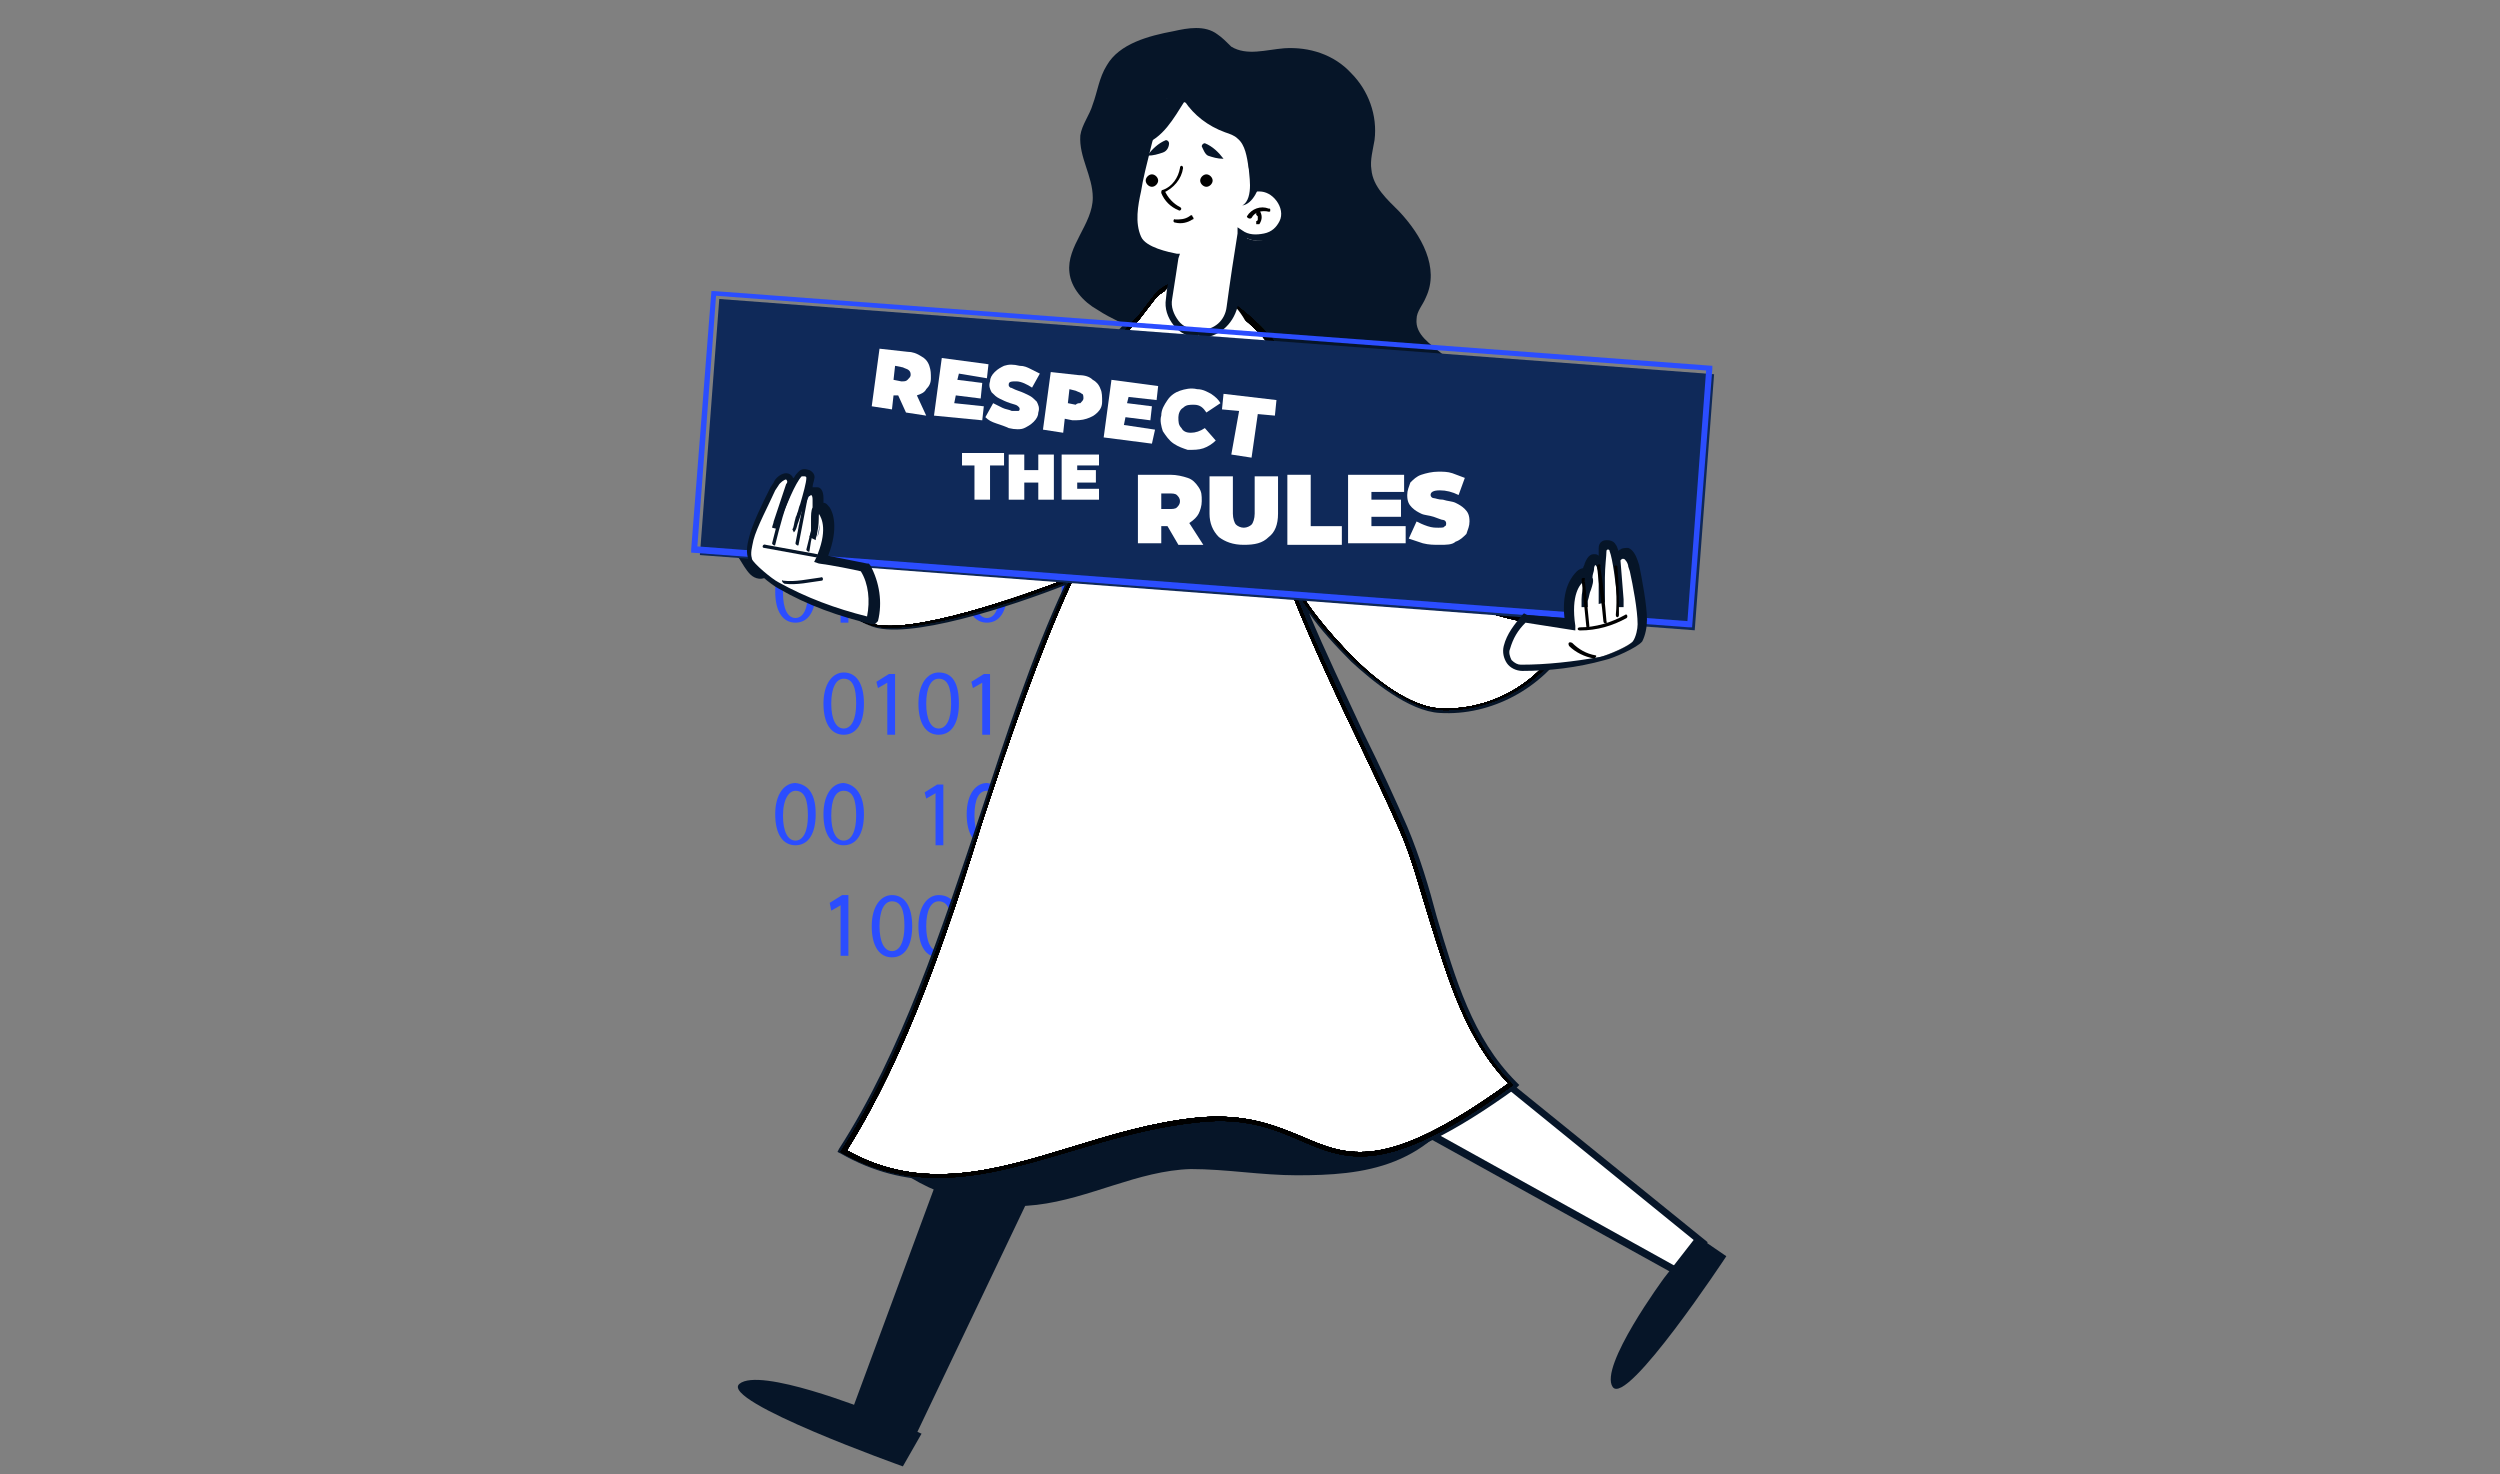 <svg xmlns="http://www.w3.org/2000/svg" xmlns:xlink="http://www.w3.org/1999/xlink" id="Warstwa_1" x="0px" y="0px" viewBox="0 0 160.6 94.7" style="enable-background:new 0 0 160.6 94.7;" xml:space="preserve"><rect x="0" y="0" width="160.6" height="94.7" fill="#808080" stroke="none"/><style type="text/css">	.st0{fill:#2B4DFF;}	.st1{fill:#061528;}	.st2{fill:#FFFFFF;}	.st3{clip-path:url(#SVGID_00000040562962225031198670000014779070962877444487_);}	.st4{clip-path:url(#SVGID_00000037680067062266784120000009893397220348305082_);}	.st5{clip-path:url(#SVGID_00000037680067062266784120000009893397220348305082_);fill:#FFFFFF;}	.st6{fill:#FFAC73;}	.st7{fill:#0F2959;}</style><g>	<path class="st0" d="M52.4,23.7c0,1.3-0.5,2-1.3,2c-0.8,0-1.3-0.7-1.3-2c0-1.3,0.6-2,1.3-2C52,21.7,52.4,22.5,52.4,23.7z   M50.3,23.8c0,1,0.3,1.6,0.8,1.6c0.5,0,0.8-0.6,0.8-1.6c0-1-0.2-1.6-0.8-1.6C50.7,22.1,50.3,22.7,50.3,23.8z"></path>	<path class="st0" d="M58.6,23.7c0,1.3-0.5,2-1.3,2c-0.8,0-1.3-0.7-1.3-2c0-1.3,0.6-2,1.3-2C58.1,21.7,58.6,22.5,58.6,23.7z   M56.5,23.8c0,1,0.3,1.6,0.8,1.6c0.5,0,0.8-0.6,0.8-1.6c0-1-0.2-1.6-0.8-1.6C56.8,22.1,56.5,22.7,56.5,23.8z"></path>	<path class="st0" d="M60.2,22.3L60.2,22.3l-0.7,0.4l-0.1-0.4l0.8-0.5h0.4v3.9h-0.5V22.3z"></path>	<path class="st0" d="M67.7,23.7c0,1.3-0.5,2-1.3,2c-0.8,0-1.3-0.7-1.3-2c0-1.3,0.6-2,1.3-2C67.3,21.7,67.7,22.5,67.7,23.7z   M65.6,23.8c0,1,0.3,1.6,0.8,1.6c0.5,0,0.8-0.6,0.8-1.6c0-1-0.2-1.6-0.8-1.6C66,22.1,65.6,22.7,65.6,23.8z"></path>	<path class="st0" d="M69.4,22.3L69.4,22.3l-0.7,0.4l-0.1-0.4l0.8-0.5h0.4v3.9h-0.5V22.3z"></path>	<path class="st0" d="M52.4,30.9c0,1.3-0.5,2-1.3,2c-0.8,0-1.3-0.7-1.3-2c0-1.3,0.6-2,1.3-2C52,28.9,52.4,29.6,52.4,30.9z   M50.3,30.9c0,1,0.3,1.6,0.8,1.6c0.5,0,0.8-0.6,0.8-1.6c0-1-0.2-1.6-0.8-1.6C50.7,29.3,50.3,29.9,50.3,30.9z"></path>	<path class="st0" d="M58.6,30.9c0,1.3-0.5,2-1.3,2c-0.8,0-1.3-0.7-1.3-2c0-1.3,0.6-2,1.3-2C58.1,28.9,58.6,29.6,58.6,30.9z   M56.5,30.9c0,1,0.3,1.6,0.8,1.6c0.5,0,0.8-0.6,0.8-1.6c0-1-0.2-1.6-0.8-1.6C56.8,29.3,56.5,29.9,56.5,30.9z"></path>	<path class="st0" d="M60.2,29.4L60.2,29.4l-0.7,0.4l-0.1-0.4l0.8-0.5h0.4v3.9h-0.5V29.4z"></path>	<path class="st0" d="M64.7,30.9c0,1.3-0.5,2-1.3,2c-0.8,0-1.3-0.7-1.3-2c0-1.3,0.6-2,1.3-2C64.2,28.9,64.7,29.6,64.7,30.9z   M62.6,30.9c0,1,0.3,1.6,0.8,1.6c0.5,0,0.8-0.6,0.8-1.6c0-1-0.2-1.6-0.8-1.6C62.9,29.3,62.6,29.9,62.6,30.9z"></path>	<path class="st0" d="M67.7,30.9c0,1.3-0.5,2-1.3,2c-0.8,0-1.3-0.7-1.3-2c0-1.3,0.6-2,1.3-2C67.3,28.9,67.7,29.6,67.7,30.9z   M65.6,30.9c0,1,0.3,1.6,0.8,1.6c0.5,0,0.8-0.6,0.8-1.6c0-1-0.2-1.6-0.8-1.6C66,29.3,65.6,29.9,65.6,30.9z"></path>	<path class="st0" d="M69.4,29.4L69.4,29.4l-0.7,0.4l-0.1-0.4l0.8-0.5h0.4v3.9h-0.5V29.4z"></path>	<path class="st0" d="M73.9,30.9c0,1.3-0.5,2-1.3,2c-0.8,0-1.3-0.7-1.3-2c0-1.3,0.6-2,1.3-2C73.4,28.9,73.9,29.6,73.9,30.9z   M71.8,30.9c0,1,0.3,1.6,0.8,1.6c0.5,0,0.8-0.6,0.8-1.6c0-1-0.2-1.6-0.8-1.6C72.1,29.3,71.8,29.9,71.8,30.9z"></path>	<path class="st0" d="M52.4,38c0,1.3-0.5,2-1.3,2c-0.8,0-1.3-0.7-1.3-2c0-1.3,0.6-2,1.3-2C52,36,52.4,36.8,52.4,38z M50.3,38.1  c0,1,0.3,1.6,0.8,1.6c0.5,0,0.8-0.6,0.8-1.6c0-1-0.2-1.6-0.8-1.6C50.7,36.5,50.3,37,50.3,38.1z"></path>	<path class="st0" d="M54.1,36.6L54.1,36.6L53.4,37l-0.1-0.4l0.8-0.5h0.4V40h-0.5V36.6z"></path>	<path class="st0" d="M58.6,38c0,1.3-0.5,2-1.3,2c-0.8,0-1.3-0.7-1.3-2c0-1.3,0.6-2,1.3-2C58.1,36,58.6,36.8,58.6,38z M56.5,38.1  c0,1,0.3,1.6,0.8,1.6c0.5,0,0.8-0.6,0.8-1.6c0-1-0.2-1.6-0.8-1.6C56.8,36.5,56.5,37,56.5,38.1z"></path>	<path class="st0" d="M60.2,36.6L60.2,36.6L59.5,37l-0.1-0.4l0.8-0.5h0.4V40h-0.5V36.6z"></path>	<path class="st0" d="M64.7,38c0,1.3-0.5,2-1.3,2c-0.8,0-1.3-0.7-1.3-2c0-1.3,0.6-2,1.3-2C64.2,36,64.7,36.8,64.7,38z M62.6,38.1  c0,1,0.3,1.6,0.8,1.6c0.5,0,0.8-0.6,0.8-1.6c0-1-0.2-1.6-0.8-1.6C62.9,36.5,62.6,37,62.6,38.1z"></path>	<path class="st0" d="M70.8,38c0,1.3-0.5,2-1.3,2c-0.8,0-1.3-0.7-1.3-2c0-1.3,0.6-2,1.3-2C70.3,36,70.8,36.8,70.8,38z M68.7,38.1  c0,1,0.3,1.6,0.8,1.6c0.5,0,0.8-0.6,0.8-1.6c0-1-0.2-1.6-0.8-1.6C69,36.5,68.7,37,68.7,38.1z"></path>	<path class="st0" d="M72.4,36.6L72.4,36.6L71.7,37l-0.1-0.4l0.8-0.5h0.4V40h-0.5V36.6z"></path>	<path class="st0" d="M55.5,45.2c0,1.3-0.5,2-1.3,2c-0.8,0-1.3-0.7-1.3-2c0-1.3,0.6-2,1.3-2C55,43.2,55.5,43.9,55.5,45.2z   M53.4,45.2c0,1,0.3,1.6,0.8,1.6c0.5,0,0.8-0.6,0.8-1.6c0-1-0.2-1.6-0.8-1.6C53.7,43.6,53.4,44.2,53.4,45.2z"></path>	<path class="st0" d="M57.1,43.8L57.1,43.8l-0.7,0.4l-0.1-0.4l0.8-0.5h0.4v3.9h-0.5V43.8z"></path>	<path class="st0" d="M61.6,45.2c0,1.3-0.5,2-1.3,2c-0.8,0-1.3-0.7-1.3-2c0-1.3,0.6-2,1.3-2C61.2,43.2,61.6,43.9,61.6,45.2z   M59.5,45.2c0,1,0.3,1.6,0.8,1.6c0.5,0,0.8-0.6,0.8-1.6c0-1-0.2-1.6-0.8-1.6C59.8,43.6,59.5,44.2,59.5,45.2z"></path>	<path class="st0" d="M63.2,43.8L63.2,43.8l-0.7,0.4l-0.1-0.4l0.8-0.5h0.4v3.9h-0.5V43.8z"></path>	<path class="st0" d="M70.8,45.2c0,1.3-0.5,2-1.3,2c-0.8,0-1.3-0.7-1.3-2c0-1.3,0.6-2,1.3-2C70.3,43.2,70.8,43.9,70.8,45.2z   M68.7,45.2c0,1,0.3,1.6,0.8,1.6c0.5,0,0.8-0.6,0.8-1.6c0-1-0.2-1.6-0.8-1.6C69,43.6,68.7,44.2,68.7,45.2z"></path>	<path class="st0" d="M72.4,43.8L72.4,43.8l-0.7,0.4l-0.1-0.4l0.8-0.5h0.4v3.9h-0.5V43.8z"></path>	<path class="st0" d="M52.4,52.3c0,1.3-0.5,2-1.3,2c-0.8,0-1.3-0.7-1.3-2c0-1.3,0.6-2,1.3-2C52,50.4,52.4,51.1,52.4,52.3z   M50.3,52.4c0,1,0.3,1.6,0.8,1.6c0.5,0,0.8-0.6,0.8-1.6c0-1-0.2-1.6-0.8-1.6C50.7,50.8,50.3,51.3,50.3,52.4z"></path>	<path class="st0" d="M55.5,52.3c0,1.3-0.5,2-1.3,2c-0.8,0-1.3-0.7-1.3-2c0-1.3,0.6-2,1.3-2C55,50.4,55.5,51.1,55.5,52.3z   M53.4,52.4c0,1,0.3,1.6,0.8,1.6c0.5,0,0.8-0.6,0.8-1.6c0-1-0.2-1.6-0.8-1.6C53.7,50.8,53.4,51.3,53.4,52.4z"></path>	<path class="st0" d="M60.2,50.9L60.2,50.9l-0.7,0.4l-0.1-0.4l0.8-0.5h0.4v3.9h-0.5V50.9z"></path>	<path class="st0" d="M64.7,52.3c0,1.3-0.5,2-1.3,2c-0.8,0-1.3-0.7-1.3-2c0-1.3,0.6-2,1.3-2C64.2,50.4,64.7,51.1,64.7,52.3z   M62.6,52.4c0,1,0.3,1.6,0.8,1.6c0.5,0,0.8-0.6,0.8-1.6c0-1-0.2-1.6-0.8-1.6C62.9,50.8,62.6,51.3,62.6,52.4z"></path>	<path class="st0" d="M66.3,50.9L66.3,50.9l-0.7,0.4l-0.1-0.4l0.8-0.5h0.4v3.9h-0.5V50.9z"></path>	<path class="st0" d="M70.8,52.3c0,1.3-0.5,2-1.3,2c-0.8,0-1.3-0.7-1.3-2c0-1.3,0.6-2,1.3-2C70.3,50.4,70.8,51.1,70.8,52.3z   M68.7,52.4c0,1,0.3,1.6,0.8,1.6c0.5,0,0.8-0.6,0.8-1.6c0-1-0.2-1.6-0.8-1.6C69,50.8,68.7,51.3,68.7,52.4z"></path>	<path class="st0" d="M54.1,58.1L54.1,58.1l-0.7,0.4L53.3,58l0.8-0.5h0.4v3.9h-0.5V58.1z"></path>	<path class="st0" d="M58.6,59.5c0,1.3-0.5,2-1.3,2c-0.8,0-1.3-0.7-1.3-2c0-1.3,0.6-2,1.3-2C58.1,57.5,58.6,58.2,58.6,59.5z   M56.5,59.5c0,1,0.3,1.6,0.8,1.6c0.5,0,0.8-0.6,0.8-1.6c0-1-0.2-1.6-0.8-1.6C56.8,57.9,56.5,58.5,56.5,59.5z"></path>	<path class="st0" d="M61.6,59.5c0,1.3-0.5,2-1.3,2c-0.8,0-1.3-0.7-1.3-2c0-1.3,0.6-2,1.3-2C61.2,57.5,61.6,58.2,61.6,59.5z   M59.5,59.5c0,1,0.3,1.6,0.8,1.6c0.5,0,0.8-0.6,0.8-1.6c0-1-0.2-1.6-0.8-1.6C59.8,57.9,59.5,58.5,59.5,59.5z"></path>	<path class="st0" d="M63.2,58.1L63.2,58.1l-0.7,0.4L62.5,58l0.8-0.5h0.4v3.9h-0.5V58.1z"></path>	<path class="st0" d="M69.4,58.1L69.4,58.1l-0.7,0.4L68.6,58l0.8-0.5h0.4v3.9h-0.5V58.1z"></path>	<path class="st0" d="M73.9,59.5c0,1.3-0.5,2-1.3,2c-0.8,0-1.3-0.7-1.3-2c0-1.3,0.6-2,1.3-2C73.4,57.5,73.9,58.2,73.9,59.5z   M71.8,59.5c0,1,0.3,1.6,0.8,1.6c0.5,0,0.8-0.6,0.8-1.6c0-1-0.2-1.6-0.8-1.6C72.1,57.9,71.8,58.5,71.8,59.5z"></path></g><g>	<path class="st1" d="M55.8,90.6c0,0-7-2.8-8.3-1.7c-1.3,1.1,10.5,5.3,10.5,5.3l1.2-2.1"></path>	<g>		<path class="st1" d="M56.9,74.5c2.7,2.3,6.3,3.3,9.7,2.9c3.4-0.4,6.5-2.2,9.9-2.3c1.1,0,2.3,0.1,3.4,0.2c1.1,0.1,2.3,0.2,3.4,0.2   c2.1,0,4.3-0.1,6.3-0.9c2-0.8,3.8-2.3,4.4-4.4c-1.9-0.5-3.9-1-5.8-1.4c-1.6-0.4-3.2-0.7-4.8-1C76.3,66.7,69,67.9,62,69.9   L56.9,74.5z"></path>		<g>			<polyline class="st2" points="80.1,64.4 87.9,70.7 108.1,81.9 109.4,79.8 93.2,66.8 87.3,58.3    "></polyline>			<polygon class="st1" points="108.2,82.2 87.8,70.9 79.9,64.6 80.2,64.3 88.1,70.5 108.1,81.6 109.1,79.9 93.1,66.9 93.1,66.9     87.1,58.4 87.5,58.2 93.4,66.6 109.7,79.8    "></polygon>		</g>		<path class="st1" d="M106.9,82.1c0,0-4.2,5.7-3.3,7c0.9,1.3,7.3-8.4,7.3-8.4l-1.9-1.3"></path>		<polyline class="st1" points="65.9,60.4 54.4,91.5 58.4,93.1 72.9,62.7   "></polyline>		<path class="st1" d="M73.2,21.4c-0.9-0.6-1.8-0.9-2.7-1.5c-0.9-0.5-1.7-1.4-1.8-2.4c-0.2-1.7,1.5-3.1,1.5-4.8c0-1.4-0.9-2.6-0.8-4   C69.5,8,70,7.4,70.2,6.7c0.3-0.8,0.4-1.7,0.9-2.5c0.8-1.4,2.7-1.9,4.3-2.2c0.9-0.2,2-0.4,2.8,0.2c0.3,0.2,0.6,0.5,0.9,0.8   c1,0.6,2.2,0.2,3.4,0.1c1.6-0.1,3.2,0.4,4.3,1.6c1.1,1.1,1.7,2.7,1.5,4.3c-0.1,0.6-0.3,1.3-0.2,1.9c0.1,1.1,1,1.9,1.8,2.7   c1.4,1.5,2.6,3.6,1.7,5.5c-0.2,0.5-0.6,0.9-0.6,1.4c-0.1,1,0.9,1.6,1.6,2.2c1.4,1.3,2,3.4,1.5,5.2c-0.5,1.8-2,3.4-3.9,3.8   c-0.9,0.2-1.9,0.2-2.8,0.7c-0.5,0.3-0.8,0.7-1.2,1c-1.1,0.9-2.5,1.2-3.9,0.9C81,34,79.8,33,79.3,31.8c-0.9-2-0.3-4.8-2.1-6.1   c-0.6-0.5-1.3-0.7-2-0.9c-0.7-0.3-1.4-0.6-1.8-1.2c-0.4-0.6-0.3-1.6,0.4-1.9L73.2,21.4z"></path>		<path class="st1" d="M80.8,13.2c-0.4,1-0.8,2.1-0.4,3.1c0.6,1.7,3.2,2.1,3.8,3.8c0.3,1-0.1,2.1,0.1,3.1c0.1,0.8,0.6,1.4,0.9,2.2   c0.3,0.7,0.4,1.6-0.1,2.2c-2.6-2.3-5.6-4.1-8.8-5.3c-0.6-0.2-1.2-0.4-1.7-0.7c-0.5-0.3-0.9-0.9-1-1.5c0-0.7,0.4-1.3,0.3-2   c-0.1-0.3-0.2-0.6-0.4-0.9c-0.4-1-0.2-2.1,0.3-3c0.5-0.9,1.2-1.7,2-2.3L80.8,13.2z"></path>		<g>			<defs>				<path id="SVGID_1_" d="M77.7,18.6c4.2,2,6.5,6.5,8.7,10.7c2.2,4.1,4.9,8.6,9.4,9.8c1.7,0.5,3.8,0.6,4.7,2.2     c-1.6,2.8-4.9,4.5-8.1,4.3c-3.2-0.2-8.3-5.6-9.6-8.6c1.5,4.4,5.4,11.9,7.3,16.2c2.4,5.6,2.8,12.2,7.1,16.5     c-12.7,9.3-11.7,1.4-20.3,2.4C68.3,73,61.5,78.3,54,74c6.8-10.5,9.4-25.3,14.7-36.7c-2.5,1-10.4,3.8-12.9,2.8     c-1.3-0.5-1-0.8-2-1.7c-1-0.9-1.7-2.3-1.5-3.6c8.5-1.7,15-8.3,20.9-14.6l1-1.3C75.1,17.9,76.7,17.7,77.7,18.6L77.7,18.6z"></path>			</defs>			<defs>				<path id="SVGID_00000123434746710857774560000014542046439961213080_" d="M60.3,75.8c-2.1,0-4.2-0.5-6.3-1.7l-0.2-0.1l0.1-0.2     c4-6.2,6.6-14.1,9.1-21.6c1.6-4.9,3.3-10.1,5.4-14.6c-3.3,1.3-10.2,3.6-12.5,2.6c-0.8-0.3-1.1-0.6-1.3-1     c-0.2-0.2-0.4-0.4-0.7-0.8c-1.2-1-1.8-2.5-1.6-3.8l0-0.2l0.2,0C60.3,32.9,66.4,27,73,20l1-1.2c0.5-0.6,1.1-0.9,1.9-1     c0.7-0.1,1.4,0.2,2,0.6c4.2,2,6.4,6.3,8.6,10.5l0.2,0.3c2.3,4.3,4.9,8.5,9.3,9.7c0.3,0.1,0.7,0.2,1,0.3c1.5,0.3,3,0.7,3.8,2     l0.1,0.1l-0.1,0.1c-1.7,2.8-5,4.6-8.3,4.4c-2-0.1-4.4-2.1-5.7-3.3c-1-1-2-2.1-2.7-3.1c1,2.4,2.3,5.1,3.5,7.7     c1.1,2.2,2.1,4.4,2.8,6c0.8,1.9,1.4,3.9,1.9,5.8c1.2,4,2.3,7.8,5.1,10.6l0.2,0.2l-0.2,0.2c-8.3,6-10.9,4.9-13.9,3.6     c-1.7-0.7-3.5-1.5-6.5-1.2c-2.8,0.3-5.5,1.1-8,1.9C66,75,63.1,75.8,60.3,75.8z M54.4,73.9c4.8,2.7,9.5,1.3,14.4-0.2     c2.6-0.8,5.2-1.6,8.1-1.9c3.1-0.3,5,0.5,6.7,1.2c3,1.3,5.4,2.3,13.3-3.4c-2.8-2.9-3.9-6.8-5.1-10.6c-0.6-1.9-1.1-3.9-1.9-5.7     c-0.7-1.6-1.7-3.7-2.8-6c-1.7-3.5-3.5-7.5-4.5-10.2L83,37c0.6,1.5,2.2,3.5,4,5.3c2,2,4,3.1,5.4,3.2c3.1,0.2,6.2-1.4,7.8-4.1     c-0.7-1.1-2.1-1.4-3.4-1.7c-0.4-0.1-0.7-0.2-1.1-0.3c-4.5-1.3-7.4-5.7-9.6-9.9l-0.2-0.3c-2.1-4.1-4.4-8.4-8.4-10.3l0,0     c-0.5-0.4-1.1-0.6-1.7-0.5c-0.6,0.1-1.2,0.3-1.6,0.8l-1,1.3c-6.6,7-12.8,12.9-20.9,14.6c-0.1,1.2,0.4,2.4,1.5,3.3     c0.4,0.3,0.6,0.6,0.8,0.8c0.3,0.3,0.4,0.5,1.2,0.8c2.4,1,10.4-1.9,12.7-2.8l0.5-0.2l-0.2,0.5c-2.1,4.6-3.9,9.9-5.6,15     C60.9,59.9,58.3,67.7,54.4,73.9z"></path>			</defs>			<use xlink:href="#SVGID_1_" style="overflow:visible;fill:#FFFFFF;"></use>			<use xlink:href="#SVGID_00000123434746710857774560000014542046439961213080_" style="overflow:visible;fill:#061528;"></use>			<clipPath id="SVGID_00000103259410144204775560000011424901337170350994_">				<use xlink:href="#SVGID_1_" style="overflow:visible;"></use>			</clipPath>							<clipPath id="SVGID_00000166673099432560420970000003373279011485664189_" style="clip-path:url(#SVGID_00000103259410144204775560000011424901337170350994_);">				<use xlink:href="#SVGID_00000123434746710857774560000014542046439961213080_" style="overflow:visible;"></use>			</clipPath>			<g style="clip-path:url(#SVGID_00000166673099432560420970000003373279011485664189_);">				<path class="st2" d="M80.8,56.3c0,0-0.1-0.1-0.1-0.1c0,0.1,0,0,0,0c0,0-0.1-0.1-0.1-0.1c0,0-0.1-0.1-0.1-0.2c0,0,0-0.1-0.1-0.1     c0,0,0,0,0,0c0,0.1,0,0,0,0c-0.1-0.1-0.1-0.2-0.2-0.4c0,0,0-0.1,0-0.1c0,0,0-0.1,0,0c0,0,0,0,0,0c0-0.1,0-0.1,0-0.2     c0-0.1,0-0.1,0-0.2c0,0,0-0.1,0-0.1c0,0,0,0,0,0c0,0,0-0.1,0,0c0,0,0-0.1,0-0.1c0,0,0-0.1,0-0.1c0-0.1,0-0.1,0-0.2     c0-0.1,0-0.1,0-0.2c0,0,0,0,0,0c0,0,0,0.1,0,0c0,0,0-0.1,0-0.1c0-0.1,0.1-0.3,0.2-0.4c0,0,0,0,0,0c0-0.1,0,0,0,0     c0,0,0-0.1,0-0.1c0-0.1,0.1-0.1,0.1-0.2c0,0,0.1-0.1,0.1-0.1c0,0,0,0,0,0c0,0,0,0,0,0c0,0,0.1-0.1,0.1-0.1     c0.2-0.2,0.5-0.4,0.7-0.5c0.5-0.3,1.1-0.7,1.4-1.2c0.5-1,0-2-0.3-3c0-0.1,0-0.1-0.1-0.2c0,0,0,0,0,0c0,0,0,0,0,0     c0,0,0-0.1,0-0.1c0-0.1-0.1-0.2-0.1-0.3c0-0.1,0-0.1,0-0.2c0,0,0,0,0,0c0,0,0,0.1,0,0c0,0,0-0.1,0-0.1c0-0.1,0-0.1,0-0.2     c0,0,0-0.1,0-0.1c0,0,0,0,0,0c0,0,0,0.1,0,0c0-0.1,0-0.1,0.1-0.2c0,0,0,0,0-0.1c0,0,0,0,0,0c0-0.1,0,0.1,0,0     c0,0,0.1-0.1,0.1-0.1c0,0,0,0,0.1-0.1c0,0,0,0,0,0c0.1-0.1,0,0,0,0c0,0,0.3-0.2,0.3-0.2c0.1,0,0.1-0.1,0.2-0.1c0,0,0.1,0,0.1,0     c0,0,0,0,0,0c0,0,0,0,0,0c0.5-0.3,1-0.5,1.3-0.8c0.2-0.2,0.4-0.4,0.5-0.7c0.1-0.3,0.1-0.7,0-1.1c0-0.2-0.1-0.4-0.2-0.6     c-0.1-0.2-0.3-0.3-0.4-0.2c-0.2,0.1-0.2,0.3-0.2,0.4c0,0.1,0.1,0.2,0.1,0.2c0,0,0,0,0,0.1c0,0,0,0.1,0,0c0,0,0,0,0,0     c0,0,0,0.1,0,0.1c0,0.1,0,0.2,0,0.2c0,0,0,0.1,0,0.1c0,0.1,0,0.1,0,0.2c0,0,0,0.1,0,0.1c0-0.1,0,0,0,0c0,0.1,0,0.1-0.1,0.2     c0,0.1,0,0,0,0c0,0,0,0,0,0c0,0,0,0,0,0.1c0,0-0.1,0.1-0.1,0.1c0,0,0,0,0,0c0,0,0,0,0,0c0,0,0,0-0.1,0.1c0,0-0.1,0.1-0.2,0.1     c0,0-0.1,0.1-0.1,0.1c0,0,0,0-0.1,0c0,0,0,0,0,0c-0.1,0,0.1,0,0,0c-0.2,0.1-0.5,0.2-0.7,0.4c-0.5,0.3-1,0.6-1.2,1.1     c-0.2,0.5-0.2,1,0,1.5c0.1,0.5,0.3,1,0.5,1.5c0,0.1,0,0,0,0c0,0,0,0,0,0c0,0,0,0.1,0,0.1c0,0.1,0,0.1,0,0.2c0,0.1,0,0.2,0,0.3     c0,0,0,0,0,0c0,0.1,0,0,0,0c0,0,0,0.1,0,0.1c0,0.1,0,0.1,0,0.2c0,0,0,0.1,0,0.1c0,0,0,0,0,0c0,0.1,0,0,0,0c0,0.1,0,0.1-0.1,0.2     c0,0,0,0.1,0,0.1c0,0,0,0,0,0c0,0.1,0,0,0,0c0,0-0.1,0.2-0.1,0.2c0,0.1-0.1,0.1-0.1,0.1c0.1-0.1,0,0,0,0c0,0-0.1,0.1-0.1,0.1     c-0.2,0.2-0.5,0.3-0.7,0.5c-0.5,0.3-1,0.6-1.3,1.2c-0.6,1-0.6,2.4,0.2,3.3c0.1,0.1,0.2,0.2,0.3,0.3c0.1,0.1,0.4,0.1,0.5-0.1     C81,56.6,81,56.4,80.8,56.3L80.8,56.3z"></path>			</g>			<g style="clip-path:url(#SVGID_00000166673099432560420970000003373279011485664189_);">				<path class="st2" d="M84.8,69.8c0,0-0.1-0.1-0.1-0.1c0,0.1,0,0,0,0c0,0-0.1-0.1-0.1-0.1c0,0-0.1-0.1-0.1-0.2c0,0,0-0.1-0.1-0.1     c0,0,0,0,0,0c0,0.1,0,0,0,0c-0.1-0.1-0.1-0.2-0.2-0.4c0,0,0-0.1,0-0.1c0,0,0-0.1,0,0c0,0,0,0,0,0c0-0.1,0-0.1,0-0.2     c0-0.1,0-0.1,0-0.2c0,0,0-0.1,0-0.1c0,0,0,0,0,0c0,0,0-0.1,0,0c0,0,0-0.1,0-0.1c0,0,0-0.1,0-0.1c0-0.1,0-0.1,0-0.2     c0-0.1,0-0.1,0-0.2c0,0,0,0,0,0c0,0,0,0.1,0,0c0,0,0-0.1,0-0.1c0-0.1,0.1-0.3,0.2-0.4c0,0,0,0,0,0c0-0.1,0,0,0,0     c0,0,0-0.1,0-0.1c0-0.1,0.1-0.1,0.1-0.2c0,0,0.1-0.1,0.1-0.1c0,0,0,0,0,0c0,0,0,0,0,0c0,0,0.1-0.1,0.1-0.1     c0.2-0.2,0.5-0.4,0.7-0.5c0.5-0.3,1.1-0.7,1.4-1.2c0.5-1,0-2-0.3-3c0-0.1,0-0.1-0.1-0.2c0,0,0,0,0,0c0,0,0,0,0,0     c0,0,0-0.1,0-0.1c0-0.1-0.1-0.2-0.1-0.3c0-0.1,0-0.1,0-0.2c0,0,0,0,0,0c0,0,0,0.1,0,0c0,0,0-0.1,0-0.1c0-0.1,0-0.1,0-0.2     c0,0,0-0.1,0-0.1c0,0,0,0,0,0c0,0,0,0.1,0,0c0-0.1,0-0.1,0.1-0.2c0,0,0,0,0-0.1c0,0,0,0,0,0c0-0.1,0,0.1,0,0     c0,0,0.1-0.1,0.1-0.1c0,0,0,0,0.1-0.1c0,0,0,0,0,0c0.1-0.1,0,0,0,0c0,0,0.3-0.2,0.3-0.2c0.1,0,0.1-0.1,0.2-0.1c0,0,0.1,0,0.1,0     c0,0,0,0,0,0c0,0,0,0,0,0c0.5-0.3,1-0.5,1.3-0.8c0.2-0.2,0.4-0.4,0.5-0.7c0.1-0.3,0.1-0.7,0-1.1c0-0.2-0.1-0.4-0.2-0.6     c-0.1-0.2-0.3-0.3-0.4-0.2c-0.2,0.1-0.2,0.3-0.2,0.4c0,0.1,0.1,0.2,0.1,0.2c0,0,0,0,0,0.1c0,0,0,0.1,0,0c0,0,0,0,0,0     c0,0,0,0.1,0,0.1c0,0.1,0,0.2,0,0.2c0,0,0,0.1,0,0.1c0,0.1,0,0.1,0,0.2c0,0,0,0.1,0,0.1c0-0.1,0,0,0,0c0,0.1,0,0.1-0.1,0.2     c0,0.1,0,0,0,0c0,0,0,0,0,0c0,0,0,0,0,0.1c0,0-0.1,0.1-0.1,0.1c0,0,0,0,0,0c0,0,0,0,0,0c0,0,0,0-0.1,0.1c0,0-0.1,0.1-0.2,0.1     c0,0-0.1,0.1-0.1,0.1c0,0,0,0-0.1,0c0,0,0,0,0,0c-0.1,0,0.1,0,0,0c-0.2,0.1-0.5,0.2-0.7,0.4c-0.5,0.3-1,0.6-1.2,1.1     c-0.2,0.5-0.2,1,0,1.5c0.1,0.5,0.3,1,0.5,1.5c0,0.1,0,0,0,0c0,0,0,0,0,0c0,0,0,0.1,0,0.1c0,0.1,0,0.1,0,0.2c0,0.1,0,0.2,0,0.3     c0,0,0,0,0,0c0,0.1,0,0,0,0c0,0,0,0.1,0,0.1c0,0.1,0,0.1,0,0.2c0,0,0,0.1,0,0.1c0,0,0,0,0,0c0,0.1,0,0,0,0c0,0.1,0,0.1-0.1,0.2     c0,0,0,0.1,0,0.1c0,0,0,0,0,0c0,0.1,0,0,0,0c0,0-0.1,0.2-0.1,0.2c0,0.1-0.1,0.1-0.1,0.1c0.1-0.1,0,0,0,0C86,65,86,65,86,65     c-0.2,0.2-0.5,0.3-0.7,0.5c-0.5,0.3-1,0.6-1.3,1.2c-0.6,1-0.6,2.4,0.2,3.3c0.1,0.1,0.2,0.2,0.3,0.3c0.1,0.1,0.4,0.1,0.5-0.1     C85,70.1,85,69.9,84.8,69.8L84.8,69.8z"></path>			</g>			<g style="clip-path:url(#SVGID_00000166673099432560420970000003373279011485664189_);">				<path class="st2" d="M73.3,77.9c0,0-0.1-0.1-0.1-0.1c0,0.1,0,0,0,0c0,0-0.1-0.1-0.1-0.1c0,0-0.1-0.1-0.1-0.2c0,0,0-0.1-0.1-0.1     c0,0,0,0,0,0c0,0.1,0,0,0,0c-0.1-0.1-0.1-0.2-0.2-0.4c0,0,0-0.1,0-0.1c0,0,0-0.1,0,0c0,0,0,0,0,0c0-0.1,0-0.1,0-0.2     c0-0.1,0-0.1,0-0.2c0,0,0-0.1,0-0.1c0,0,0,0,0,0c0,0,0-0.1,0,0c0,0,0-0.1,0-0.1c0,0,0-0.1,0-0.1c0-0.1,0-0.1,0-0.2     c0-0.1,0-0.1,0-0.2c0,0,0,0,0,0c0,0,0,0.1,0,0c0,0,0-0.1,0-0.1c0-0.1,0.1-0.3,0.2-0.4c0,0,0,0,0,0c0-0.1,0,0,0,0     c0,0,0-0.1,0-0.1c0-0.1,0.1-0.1,0.1-0.2c0,0,0.1-0.1,0.1-0.1c0,0,0,0,0,0c0,0,0,0,0,0c0,0,0.1-0.1,0.1-0.1     c0.2-0.2,0.5-0.4,0.7-0.5c0.5-0.3,1.1-0.7,1.4-1.2c0.5-1,0-2-0.3-3c0-0.1,0-0.1-0.1-0.2c0,0,0,0,0,0c0,0,0,0,0,0     c0,0,0-0.1,0-0.1c0-0.1-0.1-0.2-0.1-0.3c0-0.1,0-0.1,0-0.2c0,0,0,0,0,0c0,0,0,0.1,0,0c0,0,0-0.1,0-0.1c0-0.1,0-0.1,0-0.2     c0,0,0-0.1,0-0.1c0,0,0,0,0,0c0,0,0,0.1,0,0c0-0.1,0-0.1,0.1-0.2c0,0,0,0,0-0.1c0,0,0,0,0,0c0-0.1,0,0.1,0,0     c0,0,0.1-0.1,0.1-0.1c0,0,0,0,0.1-0.1c0,0,0,0,0,0c0.1-0.1,0,0,0,0c0,0,0.3-0.2,0.3-0.2c0.1,0,0.1-0.1,0.2-0.1c0,0,0.1,0,0.1,0     c0,0,0,0,0,0c0,0,0,0,0,0c0.5-0.3,1-0.5,1.3-0.8c0.2-0.2,0.4-0.4,0.5-0.7c0.1-0.3,0.1-0.7,0-1.1c0-0.2-0.1-0.4-0.2-0.6     c-0.1-0.2-0.3-0.3-0.4-0.2c-0.2,0.1-0.2,0.3-0.2,0.4c0,0.1,0.1,0.2,0.1,0.2c0,0,0,0,0,0.1c0,0,0,0.1,0,0c0,0,0,0,0,0     c0,0,0,0.1,0,0.1c0,0.1,0,0.2,0,0.2c0,0,0,0.1,0,0.1c0,0.1,0,0.1,0,0.2c0,0,0,0.1,0,0.1c0-0.1,0,0,0,0c0,0.1,0,0.1-0.1,0.2     c0,0.1,0,0,0,0c0,0,0,0,0,0c0,0,0,0,0,0.1c0,0-0.1,0.1-0.1,0.1c0,0,0,0,0,0c0,0,0,0,0,0c0,0,0,0-0.1,0.1c0,0-0.1,0.1-0.2,0.1     c0,0-0.1,0.1-0.1,0.1c0,0,0,0-0.1,0c0,0,0,0,0,0c-0.1,0,0.1,0,0,0c-0.2,0.1-0.5,0.2-0.7,0.4c-0.5,0.3-1,0.6-1.2,1.1     c-0.2,0.5-0.2,1,0,1.5c0.1,0.5,0.3,1,0.5,1.5c0,0.1,0,0,0,0c0,0,0,0,0,0c0,0,0,0.1,0,0.1c0,0.1,0,0.1,0,0.2c0,0.1,0,0.2,0,0.3     c0,0,0,0,0,0c0,0.1,0,0,0,0c0,0,0,0.1,0,0.1c0,0.1,0,0.1,0,0.2c0,0,0,0.1,0,0.1c0,0,0,0,0,0c0,0.1,0,0,0,0c0,0.1,0,0.1-0.1,0.2     c0,0,0,0.1,0,0.1c0,0,0,0,0,0c0,0.1,0,0,0,0c0,0-0.1,0.2-0.1,0.2c0,0.1-0.1,0.1-0.1,0.1c0.1-0.1,0,0,0,0c0,0-0.1,0.1-0.1,0.1     c-0.2,0.2-0.5,0.3-0.7,0.5c-0.5,0.3-1,0.6-1.3,1.2c-0.6,1-0.6,2.4,0.2,3.3c0.1,0.1,0.2,0.2,0.3,0.3c0.1,0.1,0.4,0.1,0.5-0.1     C73.4,78.2,73.4,78,73.3,77.9L73.3,77.9z"></path>			</g>			<g style="clip-path:url(#SVGID_00000166673099432560420970000003373279011485664189_);">				<path class="st2" d="M60,72.9c0,0-0.1-0.1-0.1-0.1c0,0.1,0,0,0,0c0,0-0.1-0.1-0.1-0.1c0,0-0.1-0.1-0.1-0.2c0,0,0-0.1-0.1-0.1     c0,0,0,0,0,0c0,0.1,0,0,0,0c-0.1-0.1-0.1-0.2-0.2-0.4c0,0,0-0.1,0-0.1c0,0,0-0.1,0,0c0,0,0,0,0,0c0-0.1,0-0.1,0-0.2     c0-0.1,0-0.1,0-0.2c0,0,0-0.1,0-0.1c0,0,0,0,0,0c0,0,0-0.1,0,0c0,0,0-0.1,0-0.1c0,0,0-0.1,0-0.1c0-0.1,0-0.1,0-0.2     c0-0.1,0-0.1,0-0.2c0,0,0,0,0,0c0,0,0,0.1,0,0c0,0,0-0.1,0-0.1c0-0.1,0.1-0.3,0.2-0.4c0,0,0,0,0,0c0-0.1,0,0,0,0     c0,0,0-0.1,0-0.1c0-0.1,0.1-0.1,0.1-0.2c0,0,0.1-0.1,0.1-0.1c0,0,0,0,0,0c0,0,0,0,0,0c0,0,0.1-0.1,0.1-0.1     c0.2-0.2,0.5-0.4,0.7-0.5c0.5-0.3,1.1-0.7,1.4-1.2c0.5-1,0-2-0.3-3c0-0.1,0-0.1-0.1-0.2c0,0,0,0,0,0c0,0,0,0,0,0     c0,0,0-0.1,0-0.1c0-0.1-0.1-0.2-0.1-0.3c0-0.1,0-0.1,0-0.2c0,0,0,0,0,0c0,0,0,0.1,0,0c0,0,0-0.1,0-0.1c0-0.1,0-0.1,0-0.2     c0,0,0-0.1,0-0.1c0,0,0,0,0,0c0,0,0,0.1,0,0c0-0.1,0-0.1,0.1-0.2c0,0,0,0,0-0.1c0,0,0,0,0,0c0-0.1,0,0.1,0,0     c0,0,0.1-0.1,0.1-0.1c0,0,0,0,0.1-0.1c0,0,0,0,0,0c0.1-0.1,0,0,0,0c0,0,0.3-0.2,0.3-0.2c0.1,0,0.1-0.1,0.2-0.1c0,0,0.1,0,0.1,0     c0,0,0,0,0,0c0,0,0,0,0,0c0.5-0.3,1-0.5,1.3-0.8c0.2-0.2,0.4-0.4,0.5-0.7c0.1-0.3,0.1-0.7,0-1.1c0-0.2-0.1-0.4-0.2-0.6     c-0.1-0.2-0.3-0.3-0.4-0.2c-0.2,0.1-0.2,0.3-0.2,0.4c0,0.1,0.1,0.2,0.1,0.2c0,0,0,0,0,0.1c0,0,0,0.1,0,0c0,0,0,0,0,0     c0,0,0,0.1,0,0.1c0,0.1,0,0.2,0,0.2c0,0,0,0.1,0,0.1c0,0.1,0,0.1,0,0.2c0,0,0,0.1,0,0.1c0-0.1,0,0,0,0c0,0.1,0,0.1-0.1,0.2     c0,0.1,0,0,0,0c0,0,0,0,0,0c0,0,0,0,0,0.1c0,0-0.1,0.1-0.1,0.1c0,0,0,0,0,0c0,0,0,0,0,0c0,0,0,0-0.1,0.1c0,0-0.1,0.1-0.2,0.1     c0,0-0.1,0.1-0.1,0.1c0,0,0,0-0.1,0c0,0,0,0,0,0c-0.1,0,0.1,0,0,0c-0.2,0.1-0.5,0.2-0.7,0.4c-0.5,0.3-1,0.6-1.2,1.1     c-0.2,0.5-0.2,1,0,1.5c0.1,0.5,0.3,1,0.5,1.5c0,0.1,0,0,0,0c0,0,0,0,0,0c0,0,0,0.1,0,0.1c0,0.1,0,0.1,0,0.2c0,0.1,0,0.2,0,0.3     c0,0,0,0,0,0c0,0.1,0,0,0,0c0,0,0,0.1,0,0.1c0,0.1,0,0.1,0,0.2c0,0,0,0.1,0,0.1c0,0,0,0,0,0c0,0.1,0,0,0,0c0,0.1,0,0.1-0.1,0.2     c0,0,0,0.1,0,0.1c0,0,0,0,0,0c0,0.1,0,0,0,0c0,0-0.1,0.2-0.1,0.2c0,0.1-0.1,0.1-0.1,0.1c0.1-0.1,0,0,0,0c0,0-0.1,0.1-0.1,0.1     c-0.2,0.2-0.5,0.3-0.7,0.5c-0.5,0.3-1,0.6-1.3,1.2c-0.6,1-0.6,2.4,0.2,3.3c0.1,0.1,0.2,0.2,0.3,0.3c0.1,0.1,0.4,0.1,0.5-0.1     C60.2,73.2,60.2,73,60,72.9L60,72.9z"></path>			</g>			<g style="clip-path:url(#SVGID_00000166673099432560420970000003373279011485664189_);">				<path class="st2" d="M67.5,46.9c0,0-0.1-0.1-0.1-0.1c0,0.1,0,0,0,0c0,0-0.1-0.1-0.1-0.1c0,0-0.1-0.1-0.1-0.2c0,0,0-0.1-0.1-0.1     c0,0,0,0,0,0c0,0.1,0,0,0,0c-0.1-0.1-0.1-0.2-0.2-0.4c0,0,0-0.1,0-0.1c0,0,0-0.1,0,0c0,0,0,0,0,0c0-0.1,0-0.1,0-0.2     c0-0.1,0-0.1,0-0.2c0,0,0-0.1,0-0.1c0,0,0,0,0,0c0,0,0-0.1,0,0c0,0,0-0.1,0-0.1c0,0,0-0.1,0-0.1c0-0.1,0-0.1,0-0.2     c0-0.1,0-0.1,0-0.2c0,0,0,0,0,0c0,0,0,0.1,0,0c0,0,0-0.1,0-0.1c0-0.1,0.1-0.3,0.2-0.4c0,0,0,0,0,0c0-0.1,0,0,0,0     c0,0,0-0.1,0-0.1c0-0.1,0.1-0.1,0.1-0.2c0,0,0.1-0.1,0.1-0.1c0,0,0,0,0,0c0,0,0,0,0,0c0,0,0.1-0.1,0.1-0.1     c0.2-0.2,0.5-0.4,0.7-0.5c0.5-0.3,1.1-0.7,1.4-1.2c0.5-1,0-2-0.3-3c0-0.1,0-0.1-0.1-0.2c0,0,0,0,0,0c0,0,0,0,0,0     c0,0,0-0.1,0-0.1c0-0.1-0.1-0.2-0.1-0.3c0-0.1,0-0.1,0-0.2c0,0,0,0,0,0c0,0,0,0.1,0,0c0,0,0-0.1,0-0.1c0-0.1,0-0.1,0-0.2     c0,0,0-0.1,0-0.1c0,0,0,0,0,0c0,0,0,0.1,0,0c0-0.1,0-0.1,0.1-0.2c0,0,0,0,0-0.1c0,0,0,0,0,0c0-0.1,0,0.1,0,0     c0,0,0.1-0.1,0.1-0.1c0,0,0,0,0.1-0.1c0,0,0,0,0,0c0.1-0.1,0,0,0,0c0,0,0.3-0.2,0.3-0.2c0.1,0,0.1-0.1,0.2-0.1c0,0,0.1,0,0.1,0     c0,0,0,0,0,0c0,0,0,0,0,0c0.5-0.3,1-0.5,1.3-0.8c0.2-0.2,0.4-0.4,0.5-0.7c0.1-0.3,0.1-0.7,0-1.1c0-0.2-0.1-0.4-0.2-0.6     c-0.1-0.2-0.3-0.3-0.4-0.2c-0.2,0.1-0.2,0.3-0.2,0.4c0,0.1,0.1,0.2,0.1,0.2c0,0,0,0,0,0.1c0,0,0,0.1,0,0c0,0,0,0,0,0     c0,0,0,0.1,0,0.1c0,0.1,0,0.2,0,0.2c0,0,0,0.1,0,0.1c0,0.1,0,0.1,0,0.2c0,0,0,0.1,0,0.1c0-0.1,0,0,0,0c0,0.1,0,0.1-0.1,0.2     c0,0.1,0,0,0,0c0,0,0,0,0,0c0,0,0,0,0,0.1c0,0-0.1,0.1-0.1,0.1c0,0,0,0,0,0c0,0,0,0,0,0c0,0,0,0-0.1,0.1c0,0-0.1,0.1-0.2,0.1     c0,0-0.1,0.1-0.1,0.1c0,0,0,0-0.1,0c0,0,0,0,0,0c-0.1,0,0.1,0,0,0c-0.2,0.1-0.5,0.2-0.7,0.4c-0.5,0.3-1,0.6-1.2,1.1     c-0.2,0.5-0.2,1,0,1.5c0.1,0.5,0.3,1,0.5,1.5c0,0.1,0,0,0,0c0,0,0,0,0,0c0,0,0,0.1,0,0.1c0,0.1,0,0.1,0,0.2c0,0.1,0,0.2,0,0.3     c0,0,0,0,0,0c0,0.1,0,0,0,0c0,0,0,0.1,0,0.1c0,0.1,0,0.1,0,0.2c0,0,0,0.1,0,0.1c0,0,0,0,0,0c0,0.1,0,0,0,0c0,0.1,0,0.1-0.1,0.2     c0,0,0,0.1,0,0.1c0,0,0,0,0,0c0,0.1,0,0,0,0c0,0-0.1,0.2-0.1,0.2c0,0.1-0.1,0.1-0.1,0.1c0.1-0.1,0,0,0,0c0,0-0.1,0.1-0.1,0.1     c-0.2,0.2-0.5,0.3-0.7,0.5c-0.5,0.3-1,0.6-1.3,1.2c-0.6,1-0.6,2.4,0.2,3.3c0.1,0.1,0.2,0.2,0.3,0.3c0.1,0.1,0.4,0.1,0.5-0.1     C67.7,47.2,67.6,47,67.5,46.9L67.5,46.9z"></path>			</g>			<g style="clip-path:url(#SVGID_00000166673099432560420970000003373279011485664189_);">				<path class="st2" d="M79.1,39.5c0,0-0.1-0.1-0.1-0.1c0,0.1,0,0,0,0c0,0-0.1-0.1-0.1-0.1c0,0-0.1-0.1-0.1-0.2c0,0,0-0.1-0.1-0.1     c0,0,0,0,0,0c0,0.1,0,0,0,0c-0.1-0.1-0.1-0.2-0.2-0.4c0,0,0-0.1,0-0.1c0,0,0-0.1,0,0c0,0,0,0,0,0c0-0.1,0-0.1,0-0.2     c0-0.1,0-0.1,0-0.2c0,0,0-0.1,0-0.1c0,0,0,0,0,0c0,0,0-0.1,0,0c0,0,0-0.1,0-0.1c0,0,0-0.1,0-0.1c0-0.1,0-0.1,0-0.2     c0-0.1,0-0.1,0-0.2c0,0,0,0,0,0c0,0,0,0.1,0,0c0,0,0-0.1,0-0.1c0-0.1,0.1-0.3,0.2-0.4c0,0,0,0,0,0c0-0.1,0,0,0,0     c0,0,0-0.1,0-0.1c0-0.1,0.1-0.1,0.1-0.2c0,0,0.1-0.1,0.1-0.1c0,0,0,0,0,0c0,0,0,0,0,0c0,0,0.1-0.1,0.1-0.1     c0.2-0.2,0.5-0.4,0.7-0.5c0.5-0.3,1.1-0.7,1.4-1.2c0.5-1,0-2-0.3-3c0-0.1,0-0.1-0.1-0.2c0,0,0,0,0,0c0,0,0,0,0,0     c0,0,0-0.1,0-0.1c0-0.1-0.1-0.2-0.1-0.3c0-0.1,0-0.1,0-0.2c0,0,0,0,0,0c0,0,0,0.1,0,0c0,0,0-0.1,0-0.1c0-0.1,0-0.1,0-0.2     c0,0,0-0.1,0-0.1c0,0,0,0,0,0c0,0,0,0.1,0,0c0-0.1,0-0.1,0.1-0.2c0,0,0,0,0-0.1c0,0,0,0,0,0c0-0.1,0,0.1,0,0     c0,0,0.1-0.1,0.1-0.1c0,0,0,0,0.1-0.1c0,0,0,0,0,0c0.1-0.1,0,0,0,0c0,0,0.3-0.2,0.3-0.2c0.1,0,0.1-0.1,0.2-0.1c0,0,0.1,0,0.1,0     c0,0,0,0,0,0c0,0,0,0,0,0c0.5-0.3,1-0.5,1.3-0.8c0.2-0.2,0.4-0.4,0.5-0.7c0.1-0.3,0.1-0.7,0-1.1c0-0.2-0.1-0.4-0.2-0.6     c-0.1-0.2-0.3-0.3-0.4-0.2c-0.2,0.1-0.2,0.3-0.2,0.4c0,0.1,0.1,0.2,0.1,0.2c0,0,0,0,0,0.1c0,0,0,0.1,0,0c0,0,0,0,0,0     c0,0,0,0.1,0,0.1c0,0.1,0,0.2,0,0.2c0,0,0,0.1,0,0.1c0,0.1,0,0.1,0,0.2c0,0,0,0.1,0,0.1c0-0.1,0,0,0,0c0,0.1,0,0.1-0.1,0.2     c0,0.1,0,0,0,0c0,0,0,0,0,0c0,0,0,0,0,0.1c0,0-0.1,0.1-0.1,0.1c0,0,0,0,0,0c0,0,0,0,0,0c0,0,0,0-0.1,0.1c0,0-0.1,0.1-0.2,0.1     c0,0-0.1,0.1-0.1,0.1c0,0,0,0-0.1,0c0,0,0,0,0,0c-0.1,0,0.1,0,0,0c-0.2,0.1-0.5,0.2-0.7,0.4c-0.5,0.3-1,0.6-1.2,1.1     c-0.2,0.5-0.2,1,0,1.5c0.1,0.5,0.3,1,0.5,1.5c0,0.1,0,0,0,0c0,0,0,0,0,0c0,0,0,0.1,0,0.1c0,0.1,0,0.1,0,0.2c0,0.1,0,0.2,0,0.3     c0,0,0,0,0,0c0,0.1,0,0,0,0c0,0,0,0.1,0,0.1c0,0.1,0,0.1,0,0.2c0,0,0,0.1,0,0.1c0,0,0,0,0,0c0,0.1,0,0,0,0c0,0.1,0,0.1-0.1,0.2     c0,0,0,0.1,0,0.1c0,0,0,0,0,0c0,0.1,0,0,0,0c0,0-0.1,0.2-0.1,0.2c0,0.1-0.1,0.1-0.1,0.1c0.1-0.1,0,0,0,0c0,0-0.1,0.1-0.1,0.1     c-0.2,0.2-0.5,0.3-0.7,0.5c-0.5,0.3-1,0.6-1.3,1.2c-0.6,1-0.6,2.4,0.2,3.3c0.1,0.1,0.2,0.2,0.3,0.3c0.1,0.1,0.4,0.1,0.5-0.1     C79.3,39.8,79.3,39.6,79.1,39.5L79.1,39.5z"></path>			</g>			<g style="clip-path:url(#SVGID_00000166673099432560420970000003373279011485664189_);">				<path class="st2" d="M73.3,26.4c0,0-0.1-0.1-0.1-0.1c0,0.1,0,0,0,0c0,0-0.1-0.1-0.1-0.1c0,0-0.1-0.1-0.1-0.2c0,0,0-0.1-0.1-0.1     c0,0,0,0,0,0c0,0.1,0,0,0,0c-0.1-0.1-0.1-0.2-0.2-0.4c0,0,0-0.1,0-0.1c0,0,0-0.1,0,0c0,0,0,0,0,0c0-0.1,0-0.1,0-0.2     c0-0.1,0-0.1,0-0.2c0,0,0-0.1,0-0.1c0,0,0,0,0,0c0,0,0-0.1,0,0c0,0,0-0.1,0-0.1c0,0,0-0.1,0-0.1c0-0.1,0-0.1,0-0.2     c0-0.1,0-0.1,0-0.2c0,0,0,0,0,0c0,0,0,0.1,0,0c0,0,0-0.1,0-0.1c0-0.1,0.1-0.3,0.2-0.4c0,0,0,0,0,0c0-0.1,0,0,0,0     c0,0,0-0.1,0-0.1c0-0.1,0.1-0.1,0.1-0.2c0,0,0.1-0.1,0.1-0.1c0,0,0,0,0,0c0,0,0,0,0,0c0,0,0.1-0.1,0.1-0.1     c0.2-0.2,0.5-0.4,0.7-0.5c0.5-0.3,1.1-0.7,1.4-1.2c0.5-1,0-2-0.3-3c0-0.1,0-0.1-0.1-0.2c0,0,0,0,0,0c0,0,0,0,0,0     c0,0,0-0.1,0-0.1c0-0.1-0.1-0.2-0.1-0.3c0-0.1,0-0.1,0-0.2c0,0,0,0,0,0c0,0,0,0.1,0,0c0,0,0-0.1,0-0.1c0-0.1,0-0.1,0-0.2     c0,0,0-0.1,0-0.1c0,0,0,0,0,0c0,0,0,0.1,0,0c0-0.1,0-0.1,0.1-0.2c0,0,0,0,0-0.1c0,0,0,0,0,0c0-0.1,0,0.1,0,0     c0,0,0.1-0.1,0.1-0.1c0,0,0,0,0.1-0.1c0,0,0,0,0,0c0.1-0.1,0,0,0,0c0,0,0.3-0.2,0.3-0.2c0.1,0,0.1-0.1,0.2-0.1c0,0,0.1,0,0.1,0     c0,0,0,0,0,0c0,0,0,0,0,0c0.5-0.3,1-0.5,1.3-0.8c0.2-0.2,0.4-0.4,0.5-0.7c0.1-0.3,0.1-0.7,0-1.1c0-0.2-0.1-0.4-0.2-0.6     c-0.1-0.2-0.3-0.3-0.4-0.2c-0.2,0.1-0.2,0.3-0.2,0.4c0,0.1,0.1,0.2,0.1,0.2c0,0,0,0,0,0.1c0,0,0,0.1,0,0c0,0,0,0,0,0     c0,0,0,0.1,0,0.1c0,0.1,0,0.2,0,0.2c0,0,0,0.1,0,0.1c0,0.1,0,0.1,0,0.2c0,0,0,0.1,0,0.1c0-0.1,0,0,0,0c0,0.1,0,0.1-0.1,0.2     c0,0.1,0,0,0,0c0,0,0,0,0,0c0,0,0,0,0,0.1c0,0-0.1,0.1-0.1,0.1c0,0,0,0,0,0c0,0,0,0,0,0c0,0,0,0-0.1,0.1c0,0-0.1,0.1-0.2,0.1     c0,0-0.1,0.1-0.1,0.1c0,0,0,0-0.1,0c0,0,0,0,0,0c-0.1,0,0.1,0,0,0c-0.2,0.1-0.5,0.2-0.7,0.4c-0.5,0.3-1,0.6-1.2,1.1     c-0.2,0.5-0.2,1,0,1.5c0.1,0.5,0.3,1,0.5,1.5c0,0.1,0,0,0,0c0,0,0,0,0,0c0,0,0,0.1,0,0.1c0,0.1,0,0.1,0,0.2c0,0.1,0,0.2,0,0.3     c0,0,0,0,0,0c0,0.1,0,0,0,0c0,0,0,0.1,0,0.1c0,0.1,0,0.1,0,0.2c0,0,0,0.1,0,0.1c0,0,0,0,0,0c0,0.1,0,0,0,0c0,0.1,0,0.1-0.1,0.2     c0,0,0,0.1,0,0.1c0,0,0,0,0,0c0,0.1,0,0,0,0c0,0-0.1,0.2-0.1,0.2c0,0.1-0.1,0.1-0.1,0.1c0.1-0.1,0,0,0,0c0,0-0.1,0.1-0.1,0.1     c-0.2,0.2-0.5,0.3-0.7,0.5c-0.5,0.3-1,0.6-1.3,1.2c-0.6,1-0.6,2.4,0.2,3.3c0.1,0.1,0.2,0.2,0.3,0.3c0.1,0.1,0.4,0.1,0.5-0.1     C73.4,26.7,73.4,26.5,73.3,26.4L73.3,26.4z"></path>			</g>			<g style="clip-path:url(#SVGID_00000166673099432560420970000003373279011485664189_);">				<path class="st2" d="M62.9,34.7c0,0-0.1-0.1-0.1-0.1c0,0.1,0,0,0,0c0,0-0.1-0.1-0.1-0.1c0,0-0.1-0.1-0.1-0.2c0,0,0-0.1-0.1-0.1     c0,0,0,0,0,0c0,0.1,0,0,0,0c-0.1-0.1-0.1-0.2-0.2-0.4c0,0,0-0.1,0-0.1c0,0,0-0.1,0,0c0,0,0,0,0,0c0-0.1,0-0.1,0-0.2     c0-0.1,0-0.1,0-0.2c0,0,0-0.1,0-0.1c0,0,0,0,0,0c0,0,0-0.1,0,0c0,0,0-0.1,0-0.1c0,0,0-0.1,0-0.1c0-0.1,0-0.1,0-0.2     c0-0.1,0-0.1,0-0.2c0,0,0,0,0,0c0,0,0,0.1,0,0c0,0,0-0.1,0-0.1c0-0.1,0.1-0.3,0.2-0.4c0,0,0,0,0,0c0-0.1,0,0,0,0     c0,0,0-0.1,0-0.1c0-0.1,0.1-0.1,0.1-0.2c0,0,0.1-0.1,0.1-0.1c0,0,0,0,0,0c0,0,0,0,0,0c0,0,0.1-0.1,0.1-0.1     c0.2-0.2,0.5-0.4,0.7-0.5c0.5-0.3,1.1-0.7,1.4-1.2c0.5-1,0-2-0.3-3c0-0.1,0-0.1-0.1-0.2c0,0,0,0,0,0c0,0,0,0,0,0     c0,0,0-0.1,0-0.1c0-0.1-0.1-0.2-0.1-0.3c0-0.1,0-0.1,0-0.2c0,0,0,0,0,0c0,0,0,0.1,0,0c0,0,0-0.1,0-0.1c0-0.1,0-0.1,0-0.2     c0,0,0-0.1,0-0.1c0,0,0,0,0,0c0,0,0,0.1,0,0c0-0.1,0-0.1,0.1-0.2c0,0,0,0,0-0.1c0,0,0,0,0,0c0-0.1,0,0.1,0,0     c0,0,0.1-0.1,0.1-0.1c0,0,0,0,0.1-0.1c0,0,0,0,0,0c0.1-0.1,0,0,0,0c0,0,0.3-0.2,0.3-0.2c0.1,0,0.1-0.1,0.2-0.1c0,0,0.1,0,0.1,0     c0,0,0,0,0,0c0,0,0,0,0,0c0.5-0.3,1-0.5,1.3-0.8c0.2-0.2,0.4-0.4,0.5-0.7c0.1-0.3,0.1-0.7,0-1.1c0-0.2-0.1-0.4-0.2-0.6     c-0.1-0.2-0.3-0.3-0.4-0.2c-0.2,0.1-0.2,0.3-0.2,0.4c0,0.1,0.1,0.2,0.1,0.2c0,0,0,0,0,0.1c0,0,0,0.1,0,0c0,0,0,0,0,0     c0,0,0,0.1,0,0.1c0,0.1,0,0.2,0,0.2c0,0,0,0.1,0,0.1c0,0.1,0,0.1,0,0.2c0,0,0,0.1,0,0.1c0-0.1,0,0,0,0c0,0.1,0,0.1-0.1,0.2     c0,0.1,0,0,0,0c0,0,0,0,0,0c0,0,0,0,0,0.1c0,0-0.1,0.1-0.1,0.1c0,0,0,0,0,0c0,0,0,0,0,0c0,0,0,0-0.1,0.1c0,0-0.1,0.1-0.2,0.1     c0,0-0.1,0.1-0.1,0.1c0,0,0,0-0.1,0c0,0,0,0,0,0c-0.1,0,0.1,0,0,0c-0.2,0.1-0.5,0.2-0.7,0.4c-0.5,0.3-1,0.6-1.2,1.1     c-0.2,0.5-0.2,1,0,1.5c0.1,0.5,0.3,1,0.5,1.5c0,0.1,0,0,0,0c0,0,0,0,0,0c0,0,0,0.1,0,0.1c0,0.1,0,0.1,0,0.2c0,0.1,0,0.2,0,0.3     c0,0,0,0,0,0c0,0.1,0,0,0,0c0,0,0,0.1,0,0.1c0,0.1,0,0.1,0,0.2c0,0,0,0.1,0,0.1c0,0,0,0,0,0c0,0.1,0,0,0,0c0,0.1,0,0.1-0.1,0.2     c0,0,0,0.1,0,0.1c0,0,0,0,0,0c0,0.1,0,0,0,0c0,0-0.1,0.2-0.1,0.2c0,0.1-0.1,0.1-0.1,0.1c0.1-0.1,0,0,0,0c0,0-0.1,0.1-0.1,0.1     c-0.2,0.2-0.5,0.3-0.7,0.5c-0.5,0.3-1,0.6-1.3,1.2c-0.6,1-0.6,2.4,0.2,3.3c0.1,0.1,0.2,0.2,0.3,0.3c0.1,0.1,0.4,0.1,0.5-0.1     C63.1,35,63.1,34.8,62.9,34.7L62.9,34.7z"></path>			</g>			<g style="clip-path:url(#SVGID_00000166673099432560420970000003373279011485664189_);">				<path class="st2" d="M90.7,41.6c0,0-0.1-0.1-0.1-0.1c0,0.1,0,0,0,0c0,0-0.1-0.1-0.1-0.1c0,0-0.1-0.1-0.1-0.2c0,0,0-0.1-0.1-0.1     c0,0,0,0,0,0c0,0.1,0,0,0,0c-0.1-0.1-0.1-0.2-0.2-0.4c0,0,0-0.1,0-0.1c0,0,0-0.1,0,0c0,0,0,0,0,0c0-0.1,0-0.1,0-0.2     c0-0.1,0-0.1,0-0.2c0,0,0-0.1,0-0.1c0,0,0,0,0,0c0,0,0-0.1,0,0c0,0,0-0.1,0-0.1c0,0,0-0.1,0-0.1c0-0.1,0-0.1,0-0.2     c0-0.1,0-0.1,0-0.2c0,0,0,0,0,0c0,0,0,0.1,0,0c0,0,0-0.1,0-0.1c0-0.1,0.1-0.3,0.2-0.4c0,0,0,0,0,0c0-0.1,0,0,0,0     c0,0,0-0.1,0-0.1c0-0.1,0.1-0.1,0.1-0.2c0,0,0.1-0.1,0.1-0.1c0,0,0,0,0,0c0,0,0,0,0,0c0,0,0.1-0.1,0.1-0.1     c0.2-0.2,0.5-0.4,0.7-0.5c0.5-0.3,1.1-0.7,1.4-1.2c0.5-1,0-2-0.3-3c0-0.1,0-0.1-0.1-0.2c0,0,0,0,0,0c0,0,0,0,0,0     c0,0,0-0.1,0-0.1c0-0.1-0.1-0.2-0.1-0.3c0-0.1,0-0.1,0-0.2c0,0,0,0,0,0c0,0,0,0.1,0,0c0,0,0-0.1,0-0.1c0-0.1,0-0.1,0-0.2     c0,0,0-0.1,0-0.1c0,0,0,0,0,0c0,0,0,0.1,0,0c0-0.1,0-0.1,0.1-0.2c0,0,0,0,0-0.1c0,0,0,0,0,0c0-0.1,0,0.1,0,0     c0,0,0.1-0.1,0.1-0.1c0,0,0,0,0.1-0.1c0,0,0,0,0,0c0.1-0.1,0,0,0,0c0,0,0.3-0.2,0.3-0.2c0.1,0,0.1-0.1,0.2-0.1c0,0,0.1,0,0.1,0     c0,0,0,0,0,0c0,0,0,0,0,0c0.5-0.3,1-0.5,1.3-0.8c0.2-0.2,0.4-0.4,0.5-0.7c0.1-0.3,0.1-0.7,0-1.1c0-0.2-0.1-0.4-0.2-0.6     c-0.1-0.2-0.3-0.3-0.4-0.2c-0.2,0.1-0.2,0.3-0.2,0.4c0,0.1,0.1,0.2,0.1,0.2c0,0,0,0,0,0.1c0,0,0,0.1,0,0c0,0,0,0,0,0     c0,0,0,0.1,0,0.1c0,0.1,0,0.2,0,0.2c0,0,0,0.1,0,0.1c0,0.1,0,0.1,0,0.2c0,0,0,0.1,0,0.1c0-0.1,0,0,0,0c0,0.1,0,0.1-0.1,0.2     c0,0.1,0,0,0,0c0,0,0,0,0,0c0,0,0,0,0,0.1c0,0-0.1,0.1-0.1,0.1c0,0,0,0,0,0c0,0,0,0,0,0c0,0,0,0-0.1,0.1c0,0-0.1,0.1-0.2,0.1     c0,0-0.1,0.1-0.1,0.1c0,0,0,0-0.1,0c0,0,0,0,0,0c-0.1,0,0.1,0,0,0c-0.2,0.1-0.5,0.2-0.7,0.4c-0.5,0.3-1,0.6-1.2,1.1     c-0.2,0.5-0.2,1,0,1.5c0.1,0.5,0.3,1,0.5,1.5c0,0.1,0,0,0,0c0,0,0,0,0,0c0,0,0,0.1,0,0.1c0,0.1,0,0.1,0,0.2c0,0.1,0,0.2,0,0.3     c0,0,0,0,0,0c0,0.1,0,0,0,0c0,0,0,0.1,0,0.1c0,0.1,0,0.1,0,0.2c0,0,0,0.1,0,0.1c0,0,0,0,0,0c0,0.1,0,0,0,0c0,0.1,0,0.1-0.1,0.2     c0,0,0,0.1,0,0.1c0,0,0,0,0,0c0,0.1,0,0,0,0c0,0-0.1,0.2-0.1,0.2c0,0.1-0.1,0.1-0.1,0.1c0.1-0.1,0,0,0,0c0,0-0.1,0.1-0.1,0.1     c-0.2,0.2-0.5,0.3-0.7,0.5c-0.5,0.3-1,0.6-1.3,1.2c-0.6,1-0.6,2.4,0.2,3.3c0.1,0.1,0.2,0.2,0.3,0.3c0.1,0.1,0.4,0.1,0.5-0.1     C90.8,41.9,90.8,41.7,90.7,41.6L90.7,41.6z"></path>			</g>			<g style="clip-path:url(#SVGID_00000166673099432560420970000003373279011485664189_);">				<path class="st2" d="M54.7,47.9c0,0-0.1-0.1-0.1-0.1c0,0.1,0,0,0,0c0,0-0.1-0.1-0.1-0.1c0,0-0.1-0.1-0.1-0.2c0,0,0-0.1-0.1-0.1     c0,0,0,0,0,0c0,0.1,0,0,0,0c-0.1-0.1-0.1-0.2-0.2-0.4c0,0,0-0.1,0-0.1c0,0,0-0.1,0,0c0,0,0,0,0,0c0-0.1,0-0.1,0-0.2     c0-0.1,0-0.1,0-0.2c0,0,0-0.1,0-0.1c0,0,0,0,0,0c0,0,0-0.1,0,0c0,0,0-0.1,0-0.1c0,0,0-0.1,0-0.1c0-0.1,0-0.1,0-0.2     c0-0.1,0-0.1,0-0.2c0,0,0,0,0,0c0,0,0,0.1,0,0c0,0,0-0.1,0-0.1c0-0.1,0.1-0.3,0.2-0.4c0,0,0,0,0,0c0-0.1,0,0,0,0     c0,0,0-0.1,0-0.1c0-0.1,0.1-0.1,0.1-0.2c0,0,0.1-0.1,0.1-0.1c0,0,0,0,0,0c0,0,0,0,0,0c0,0,0.1-0.1,0.1-0.1     c0.2-0.2,0.5-0.4,0.7-0.5c0.5-0.3,1.1-0.7,1.4-1.2c0.5-1,0-2-0.3-3c0-0.1,0-0.1-0.1-0.2c0,0,0,0,0,0c0,0,0,0,0,0     c0,0,0-0.1,0-0.1c0-0.1-0.1-0.2-0.1-0.3c0-0.1,0-0.1,0-0.2c0,0,0,0,0,0c0,0,0,0.1,0,0c0,0,0-0.1,0-0.1c0-0.1,0-0.1,0-0.2     c0,0,0-0.1,0-0.1c0,0,0,0,0,0c0,0,0,0.1,0,0c0-0.1,0-0.1,0.1-0.2c0,0,0,0,0-0.1c0,0,0,0,0,0c0-0.1,0,0.1,0,0     c0,0,0.1-0.1,0.1-0.1c0,0,0,0,0.1-0.1c0,0,0,0,0,0c0.1-0.1,0,0,0,0c0,0,0.3-0.2,0.3-0.2c0.1,0,0.1-0.1,0.2-0.1c0,0,0.1,0,0.1,0     c0,0,0,0,0,0c0,0,0,0,0,0c0.5-0.3,1-0.5,1.3-0.8c0.2-0.2,0.4-0.4,0.5-0.7c0.1-0.3,0.1-0.7,0-1.1c0-0.2-0.1-0.4-0.2-0.6     c-0.1-0.2-0.3-0.3-0.4-0.2c-0.2,0.1-0.2,0.3-0.2,0.4c0,0.1,0.1,0.2,0.1,0.2c0,0,0,0,0,0.1c0,0,0,0.1,0,0c0,0,0,0,0,0     c0,0,0,0.1,0,0.1c0,0.1,0,0.2,0,0.2c0,0,0,0.1,0,0.1c0,0.1,0,0.1,0,0.2c0,0,0,0.1,0,0.1c0-0.1,0,0,0,0c0,0.1,0,0.1-0.1,0.2     c0,0.1,0,0,0,0c0,0,0,0,0,0c0,0,0,0,0,0.1c0,0-0.1,0.1-0.1,0.1c0,0,0,0,0,0c0,0,0,0,0,0c0,0,0,0-0.1,0.1c0,0-0.1,0.1-0.2,0.1     c0,0-0.1,0.1-0.1,0.1c0,0,0,0-0.1,0c0,0,0,0,0,0c-0.1,0,0.1,0,0,0c-0.2,0.1-0.5,0.2-0.7,0.4c-0.5,0.3-1,0.6-1.2,1.1     c-0.2,0.5-0.2,1,0,1.5c0.1,0.5,0.3,1,0.5,1.5c0,0.1,0,0,0,0c0,0,0,0,0,0c0,0,0,0.1,0,0.1c0,0.1,0,0.1,0,0.2c0,0.1,0,0.2,0,0.3     c0,0,0,0,0,0c0,0.1,0,0,0,0c0,0,0,0.1,0,0.1c0,0.1,0,0.1,0,0.2c0,0,0,0.1,0,0.1c0,0,0,0,0,0c0,0.1,0,0,0,0c0,0.1,0,0.1-0.1,0.2     c0,0,0,0.1,0,0.1c0,0,0,0,0,0c0,0.1,0,0,0,0c0,0-0.1,0.2-0.1,0.2C56,42.9,56,43,56,43c0.1-0.1,0,0,0,0c0,0-0.1,0.1-0.1,0.1     c-0.2,0.2-0.5,0.3-0.7,0.5c-0.5,0.3-1,0.6-1.3,1.2c-0.6,1-0.6,2.4,0.2,3.3c0.1,0.1,0.2,0.2,0.3,0.3c0.1,0.1,0.4,0.1,0.5-0.1     C54.9,48.2,54.8,48,54.7,47.9L54.7,47.9z"></path>			</g>			<g style="clip-path:url(#SVGID_00000166673099432560420970000003373279011485664189_);">				<path class="st2" d="M93.6,53.2c0,0-0.1-0.1-0.1-0.1c0,0.1,0,0,0,0c0,0-0.1-0.1-0.1-0.1c0,0-0.1-0.1-0.1-0.2c0,0,0-0.1-0.1-0.1     c0,0,0,0,0,0c0,0.1,0,0,0,0c-0.1-0.1-0.1-0.2-0.2-0.4c0,0,0-0.1,0-0.1c0,0,0-0.1,0,0c0,0,0,0,0,0c0-0.1,0-0.1,0-0.2     c0-0.1,0-0.1,0-0.2c0,0,0-0.1,0-0.1c0,0,0,0,0,0c0,0,0-0.1,0,0c0,0,0-0.1,0-0.1c0,0,0-0.1,0-0.1c0-0.1,0-0.1,0-0.2     c0-0.1,0-0.1,0-0.2c0,0,0,0,0,0c0,0,0,0.1,0,0c0,0,0-0.1,0-0.1c0-0.1,0.1-0.3,0.2-0.4c0,0,0,0,0,0c0-0.1,0,0,0,0     c0,0,0-0.1,0-0.1c0-0.1,0.1-0.1,0.1-0.2c0,0,0.1-0.1,0.1-0.1c0,0,0,0,0,0c0,0,0,0,0,0c0,0,0.1-0.1,0.1-0.1     c0.2-0.2,0.5-0.4,0.7-0.5c0.5-0.3,1.1-0.7,1.4-1.2c0.5-1,0-2-0.3-3c0-0.1,0-0.1-0.1-0.2c0,0,0,0,0,0c0,0,0,0,0,0     c0,0,0-0.1,0-0.1c0-0.1-0.1-0.2-0.1-0.3c0-0.1,0-0.1,0-0.2c0,0,0,0,0,0c0,0,0,0.1,0,0c0,0,0-0.1,0-0.1c0-0.1,0-0.1,0-0.2     c0,0,0-0.1,0-0.1c0,0,0,0,0,0c0,0,0,0.1,0,0c0-0.1,0-0.1,0.1-0.2c0,0,0,0,0-0.1c0,0,0,0,0,0c0-0.1,0,0.1,0,0     c0,0,0.1-0.1,0.1-0.1c0,0,0,0,0.1-0.1c0,0,0,0,0,0c0.1-0.1,0,0,0,0c0,0,0.3-0.2,0.3-0.2c0.1,0,0.1-0.1,0.2-0.1c0,0,0.1,0,0.1,0     c0,0,0,0,0,0c0,0,0,0,0,0c0.5-0.3,1-0.5,1.3-0.8c0.2-0.2,0.4-0.4,0.5-0.7c0.1-0.3,0.1-0.7,0-1.1c0-0.2-0.1-0.4-0.2-0.6     c-0.1-0.2-0.3-0.3-0.4-0.2c-0.2,0.1-0.2,0.3-0.2,0.4c0,0.1,0.1,0.2,0.1,0.2c0,0,0,0,0,0.1c0,0,0,0.1,0,0c0,0,0,0,0,0     c0,0,0,0.1,0,0.1c0,0.1,0,0.2,0,0.2c0,0,0,0.1,0,0.1c0,0.1,0,0.1,0,0.2c0,0,0,0.1,0,0.1c0-0.1,0,0,0,0c0,0.1,0,0.1-0.1,0.2     c0,0.1,0,0,0,0c0,0,0,0,0,0c0,0,0,0,0,0.1c0,0-0.1,0.1-0.1,0.1c0,0,0,0,0,0c0,0,0,0,0,0c0,0,0,0-0.1,0.1c0,0-0.1,0.1-0.2,0.1     c0,0-0.1,0.1-0.1,0.1c0,0,0,0-0.1,0c0,0,0,0,0,0c-0.1,0,0.1,0,0,0c-0.2,0.1-0.5,0.2-0.7,0.4c-0.5,0.3-1,0.6-1.2,1.1     c-0.2,0.5-0.2,1,0,1.5c0.1,0.5,0.3,1,0.5,1.5c0,0.1,0,0,0,0c0,0,0,0,0,0c0,0,0,0.1,0,0.1c0,0.1,0,0.1,0,0.2c0,0.1,0,0.2,0,0.3     c0,0,0,0,0,0c0,0.1,0,0,0,0c0,0,0,0.1,0,0.1c0,0.1,0,0.1,0,0.2c0,0,0,0.1,0,0.1c0,0,0,0,0,0c0,0.1,0,0,0,0c0,0.1,0,0.1-0.1,0.2     c0,0,0,0.1,0,0.1c0,0,0,0,0,0c0,0.1,0,0,0,0c0,0-0.1,0.2-0.1,0.2c0,0.1-0.1,0.1-0.1,0.1c0.1-0.1,0,0,0,0c0,0-0.1,0.1-0.1,0.1     c-0.2,0.2-0.5,0.3-0.7,0.5c-0.5,0.3-1,0.6-1.3,1.2c-0.6,1-0.6,2.4,0.2,3.3c0.1,0.1,0.2,0.2,0.3,0.3c0.1,0.1,0.4,0.1,0.5-0.1     C93.7,53.5,93.7,53.3,93.6,53.2L93.6,53.2z"></path>			</g>			<g style="clip-path:url(#SVGID_00000166673099432560420970000003373279011485664189_);">				<path class="st2" d="M70.4,63.1c0,0-0.1-0.1-0.1-0.1c0,0.1,0,0,0,0c0,0-0.1-0.1-0.1-0.1c0,0-0.1-0.1-0.1-0.2c0,0,0-0.1-0.1-0.1     c0,0,0,0,0,0c0,0.1,0,0,0,0c-0.1-0.1-0.1-0.2-0.2-0.4c0,0,0-0.1,0-0.1c0,0,0-0.1,0,0c0,0,0,0,0,0c0-0.1,0-0.1,0-0.2     c0-0.1,0-0.1,0-0.2c0,0,0-0.1,0-0.1c0,0,0,0,0,0c0,0,0-0.1,0,0c0,0,0-0.1,0-0.1c0,0,0-0.1,0-0.1c0-0.1,0-0.1,0-0.2     c0-0.1,0-0.1,0-0.2c0,0,0,0,0,0c0,0,0,0.1,0,0c0,0,0-0.1,0-0.1c0-0.1,0.1-0.3,0.2-0.4c0,0,0,0,0,0c0-0.1,0,0,0,0     c0,0,0-0.1,0-0.1c0-0.1,0.1-0.1,0.1-0.2c0,0,0.1-0.1,0.1-0.1c0,0,0,0,0,0c0,0,0,0,0,0c0,0,0.1-0.1,0.1-0.1     c0.2-0.2,0.5-0.4,0.7-0.5c0.5-0.3,1.1-0.7,1.4-1.2c0.5-1,0-2-0.3-3c0-0.1,0-0.1-0.1-0.2c0,0,0,0,0,0c0,0,0,0,0,0     c0,0,0-0.1,0-0.1c0-0.1-0.1-0.2-0.1-0.3c0-0.1,0-0.1,0-0.2c0,0,0,0,0,0c0,0,0,0.1,0,0c0,0,0-0.1,0-0.1c0-0.1,0-0.1,0-0.2     c0,0,0-0.1,0-0.1c0,0,0,0,0,0c0,0,0,0.1,0,0c0-0.1,0-0.1,0.1-0.2c0,0,0,0,0-0.1c0,0,0,0,0,0c0-0.1,0,0.1,0,0     c0,0,0.1-0.1,0.1-0.1c0,0,0,0,0.1-0.1c0,0,0,0,0,0c0.1-0.1,0,0,0,0c0,0,0.3-0.2,0.3-0.2c0.1,0,0.1-0.1,0.2-0.1c0,0,0.1,0,0.1,0     c0,0,0,0,0,0c0,0,0,0,0,0c0.5-0.3,1-0.5,1.3-0.8c0.2-0.2,0.4-0.4,0.5-0.7c0.1-0.3,0.1-0.7,0-1.1c0-0.2-0.1-0.4-0.2-0.6     c-0.1-0.2-0.3-0.3-0.4-0.2c-0.2,0.1-0.2,0.3-0.2,0.4c0,0.1,0.1,0.2,0.1,0.2c0,0,0,0,0,0.1c0,0,0,0.1,0,0c0,0,0,0,0,0     c0,0,0,0.1,0,0.1c0,0.1,0,0.2,0,0.2c0,0,0,0.1,0,0.1c0,0.1,0,0.1,0,0.2c0,0,0,0.1,0,0.1c0-0.1,0,0,0,0c0,0.1,0,0.1-0.1,0.2     c0,0.1,0,0,0,0c0,0,0,0,0,0c0,0,0,0,0,0.1c0,0-0.1,0.1-0.1,0.1c0,0,0,0,0,0c0,0,0,0,0,0c0,0,0,0-0.1,0.1c0,0-0.1,0.1-0.2,0.1     c0,0-0.1,0.1-0.1,0.1c0,0,0,0-0.1,0c0,0,0,0,0,0c-0.1,0,0.1,0,0,0c-0.2,0.1-0.5,0.2-0.7,0.4c-0.5,0.3-1,0.6-1.2,1.1     c-0.2,0.5-0.2,1,0,1.5c0.1,0.5,0.3,1,0.5,1.5c0,0.1,0,0,0,0c0,0,0,0,0,0c0,0,0,0.1,0,0.1c0,0.1,0,0.1,0,0.2c0,0.1,0,0.2,0,0.3     c0,0,0,0,0,0c0,0.1,0,0,0,0c0,0,0,0.1,0,0.1c0,0.1,0,0.1,0,0.2c0,0,0,0.1,0,0.1c0,0,0,0,0,0c0,0.1,0,0,0,0c0,0.1,0,0.1-0.1,0.2     c0,0,0,0.1,0,0.1c0,0,0,0,0,0c0,0.1,0,0,0,0c0,0-0.1,0.2-0.1,0.2c0,0.1-0.1,0.1-0.1,0.1c0.1-0.1,0,0,0,0c0,0-0.1,0.1-0.1,0.1     c-0.2,0.2-0.5,0.3-0.7,0.5c-0.5,0.3-1,0.6-1.3,1.2c-0.6,1-0.6,2.4,0.2,3.3c0.1,0.1,0.2,0.2,0.3,0.3c0.1,0.1,0.4,0.1,0.5-0.1     C70.6,63.4,70.5,63.2,70.4,63.1L70.4,63.1z"></path>			</g>			<path style="clip-path:url(#SVGID_00000166673099432560420970000003373279011485664189_);fill:#FFFFFF;" d="M76.2,42.9    c0,0.4-0.3,0.7-0.7,0.7c-0.4,0-0.7-0.3-0.7-0.7s0.3-0.7,0.7-0.7C75.9,42.2,76.2,42.5,76.2,42.9z"></path>			<path style="clip-path:url(#SVGID_00000166673099432560420970000003373279011485664189_);fill:#FFFFFF;" d="M75.5,29.6    c0,0.4-0.3,0.7-0.7,0.7c-0.4,0-0.7-0.3-0.7-0.7c0-0.4,0.3-0.7,0.7-0.7C75.2,28.9,75.5,29.2,75.5,29.6z"></path>			<path style="clip-path:url(#SVGID_00000166673099432560420970000003373279011485664189_);fill:#FFFFFF;" d="M82,63.5    c0,0.4-0.3,0.7-0.7,0.7c-0.4,0-0.7-0.3-0.7-0.7s0.3-0.7,0.7-0.7C81.7,62.8,82,63.1,82,63.5z"></path>			<path style="clip-path:url(#SVGID_00000166673099432560420970000003373279011485664189_);fill:#FFFFFF;" d="M66.8,53.7    c0,0.4-0.3,0.7-0.7,0.7c-0.4,0-0.7-0.3-0.7-0.7s0.3-0.7,0.7-0.7C66.5,53,66.8,53.3,66.8,53.7z"></path>			<path style="clip-path:url(#SVGID_00000166673099432560420970000003373279011485664189_);fill:#FFFFFF;" d="M68,31.4    c0,0.4-0.3,0.7-0.7,0.7c-0.4,0-0.7-0.3-0.7-0.7c0-0.4,0.3-0.7,0.7-0.7C67.7,30.8,68,31.1,68,31.4z"></path>			<path style="clip-path:url(#SVGID_00000166673099432560420970000003373279011485664189_);fill:#FFFFFF;" d="M85.9,35.3    c0,0.4-0.3,0.7-0.7,0.7c-0.4,0-0.7-0.3-0.7-0.7s0.3-0.7,0.7-0.7C85.6,34.6,85.9,34.9,85.9,35.3z"></path>		</g>		<path class="st6" d="M104.9,39.7c0.2-0.3,0.5-0.6,0.7-1c0.2-0.3,0.5-0.7,0.9-0.8c0,0,0.1,0,0.1,0c0.2,0.1,0.1,0.3,0,0.4   c-0.3,0.4-0.5,0.8-0.7,1.2c-0.1,0.4-0.2,0.8-0.5,1.1s-0.7,0.5-1,0.3L104.9,39.7z"></path>		<path class="st1" d="M48.6,35.9c-0.3-0.3-0.6-0.5-0.9-0.8c-0.3-0.3-0.6-0.6-1.1-0.6c0,0-0.1,0-0.1,0c-0.1,0.1,0,0.3,0.1,0.4   c0.3,0.3,0.6,0.6,0.9,1c0.2,0.3,0.4,0.7,0.7,1c0.3,0.3,0.8,0.4,1.1,0.1L48.6,35.9z"></path>		<path class="st2" d="M75.2,18.3c-0.6,0.6-1.1,1.4-1.3,2.3c-0.1,0.3-0.1,0.6-0.1,0.9c0,0.6,0.3,1.1,0.7,1.5   c0.2,0.2,0.5,0.3,0.8,0.3c0.4,0,0.8-0.3,1-0.7c0.2-0.4,0.3-0.8,0.4-1.2c0.1,0.7,0.5,1.4,1.2,1.7c0.7,0.3,1.5,0.2,2-0.4   c0.4-0.5,0.4-1.3,0.2-1.9c-0.3-0.6-0.7-1.1-1.2-1.6c-1.1,0.1-2.2-0.2-3.2-0.7L75.2,18.3z"></path>		<g>			<path class="st2" d="M81.5,7.5c-0.1,1.6-0.3,3.1-0.7,4.7c1.1-0.1,1.9,1.2,1.6,2.2c-0.4,1-1.8,1.4-2.6,0.7    c-0.2,1.2-0.5,3.3-0.7,4.7c-0.1,1-1,1.7-2,1.7c0,0,0,0-0.1,0c-1.2,0-2.1-1.1-1.9-2.2c0.1-0.9,0.3-2,0.4-2.6c0,0-2.1-0.2-2.5-1.2    c-0.4-1-0.2-2,0-3.1c0.2-1.4,1.2-4.8,1.5-6.2L81.5,7.5z"></path>			<path class="st1" d="M77.1,21.7C77.1,21.7,77.1,21.7,77.1,21.7L77,21.5l0,0.2c-0.6,0-1.2-0.3-1.6-0.8c-0.4-0.5-0.6-1.1-0.5-1.7    c0.1-1.1,0.3-1.9,0.4-2.4c-0.6-0.1-2.1-0.4-2.4-1.3c-0.4-1-0.2-2.2,0-3.2c0.1-0.7,0.4-1.9,0.7-3.1c0.3-1.2,0.6-2.4,0.7-3.1l0-0.2    l7.5,1.4l0,0.2c-0.1,1.5-0.3,3-0.6,4.4c0.5,0.1,0.9,0.3,1.2,0.7c0.4,0.5,0.5,1.2,0.3,1.7c-0.2,0.5-0.7,0.9-1.2,1.1    c-0.5,0.1-1,0.1-1.4-0.1c-0.2,1.2-0.4,3.1-0.6,4.4C79.2,20.9,78.2,21.7,77.1,21.7z M75.8,16.3l-0.1,0.3c-0.1,0.6-0.2,1.4-0.4,2.6    c-0.1,0.5,0.1,1,0.4,1.4c0.3,0.4,0.8,0.6,1.3,0.6l0.1,0c0,0,0,0,0,0c0.9,0,1.6-0.6,1.7-1.5c0.2-1.5,0.5-3.5,0.7-4.7l0-0.4    l0.3,0.2c0.4,0.3,0.9,0.3,1.4,0.2c0.5-0.1,0.8-0.4,1-0.8c0.2-0.4,0.1-0.9-0.2-1.3c-0.3-0.4-0.7-0.6-1.1-0.6l-0.3,0l0.1-0.3    c0.3-1.5,0.6-2.9,0.7-4.4l-6.7-1.3c-0.1,0.7-0.4,1.8-0.7,2.9c-0.3,1.2-0.6,2.4-0.7,3.1c-0.2,0.9-0.4,2,0,2.9    c0.3,0.7,1.8,1,2.3,1.1L75.8,16.3z"></path>		</g>		<path class="st1" d="M73.4,9.3c1.3-0.4,2-1.7,2.7-2.8c0.6,0.9,1.5,1.6,2.6,2c0.3,0.1,0.6,0.2,0.8,0.4c0.5,0.4,0.6,1.2,0.7,1.8   c0.1,0.6,0.5,1.4,1.2,1.4c0-1.7,1.1-3.2,1.1-4.9c-2.4-0.3-6-0.7-8.4-1c-0.2,1.1-0.3,2.1-0.5,3.2L73.4,9.3z"></path>		<path class="st1" d="M81,9.5c-0.4-0.1-0.7,0.4-0.8,0.9c0,0.5,0.1,1,0.1,1.5c0,0.5-0.1,1.1-0.5,1.3c0.7-0.1,1.1-1.1,1.3-1.9   c0.3-0.8,0.7-1.8,1.4-1.8L81,9.5z"></path>		<g>			<path d="M80.4,14c0.2-0.4,0.7-0.5,1.1-0.4c0.1,0,0.1,0,0.1-0.1c0-0.1,0-0.1-0.1-0.1c-0.5-0.2-1.1,0-1.4,0.5    C80.1,14,80.3,14.1,80.4,14L80.4,14z"></path>		</g>		<g>			<path d="M80.7,13.8C80.7,13.8,80.7,13.8,80.7,13.8c0.1,0.1,0.1,0.1,0.1,0.1c0,0,0,0,0,0c0,0,0,0,0,0c0,0,0,0,0,0c0,0,0,0,0,0    c0,0,0,0,0,0c0,0,0,0,0,0c0,0,0,0,0,0c0,0,0,0,0,0.1c0,0,0,0,0,0c0,0,0,0,0,0c0,0,0,0,0,0c0,0,0,0.1,0,0.1c0,0,0,0,0,0    c0,0,0,0,0,0c0,0,0,0,0,0c0,0,0,0,0,0c0,0,0,0.1-0.1,0.1c0,0.1,0,0.1,0,0.2c0.1,0,0.1,0,0.2,0c0.2-0.3,0.2-0.6,0-0.9    c0-0.1-0.1-0.1-0.2,0C80.7,13.7,80.7,13.7,80.7,13.8L80.7,13.8z"></path>		</g>		<g>			<path d="M75.8,10.8c-0.1,0.6-0.5,1.2-1.1,1.4c-0.1,0-0.1,0.1-0.1,0.2c0.2,0.5,0.6,0.9,1.1,1.1c0.1,0.1,0.3-0.1,0.1-0.2    c-0.4-0.2-0.8-0.6-1-1.1c0,0.1,0,0.1-0.1,0.2c0.7-0.3,1.2-0.9,1.3-1.6C76,10.6,75.8,10.6,75.8,10.8L75.8,10.8z"></path>		</g>		<g>			<path d="M75.5,14.3c0.4,0.1,0.8,0,1.1-0.2c0.1,0,0.1-0.1,0-0.2c0-0.1-0.1-0.1-0.2,0c-0.3,0.2-0.6,0.2-0.9,0.2    C75.4,14,75.3,14.3,75.5,14.3L75.5,14.3z"></path>		</g>		<path d="M77.9,11.6c0,0.2-0.2,0.4-0.4,0.4c-0.2,0-0.4-0.2-0.4-0.4c0-0.2,0.2-0.4,0.4-0.4C77.7,11.2,77.9,11.4,77.9,11.6z"></path>		<path d="M74.4,11.6c0,0.2-0.2,0.4-0.4,0.4c-0.2,0-0.4-0.2-0.4-0.4c0-0.2,0.2-0.4,0.4-0.4C74.2,11.2,74.4,11.4,74.4,11.6z"></path>		<path class="st1" d="M77.2,9.4c0-0.1,0.1-0.2,0.2-0.2c0.5,0.2,0.9,0.6,1.2,1c-0.4,0-0.7-0.1-1-0.2C77.4,9.9,77.3,9.6,77.2,9.4z"></path>		<path class="st1" d="M75.1,9.2c0-0.1-0.1-0.2-0.2-0.2c-0.5,0.2-0.9,0.6-1.2,1c0.4,0,0.7-0.1,1-0.2C75,9.7,75.1,9.4,75.1,9.2z"></path>		<path class="st1" d="M80.5,15.6c0,0.6,0.4,1.2,0.8,1.6c0.4,0.4,0.9,0.8,1.2,1.4c0.5,0.9,0.2,2-0.1,3c-0.2,1-0.5,2.1,0.1,3   c0.4,0.7,1.3,1.1,1.6,1.8c0.5,0.9,0.2,1.9,0.4,2.9c0.3,1.1,1.3,1.9,2.3,2.5c0.2,0.1,0.5,0.3,0.8,0.3c0.8,0.1,1.6-0.6,2-1.3   c0.7-1.3,0.7-2.9,0-4.2c-0.4-0.7-1-1.4-1.5-2.1c-1.7-2.4-1.9-5.6-2.1-8.5L80.5,15.6z"></path>		<g>			<path class="st1" d="M86.8,12.3c1,0.6,1.6,1.8,1.4,3c0,0.1,0.2,0.2,0.2,0.1c0.2-1-0.2-2-0.9-2.7c-0.2-0.2-0.4-0.4-0.7-0.5    C86.8,12,86.7,12.2,86.8,12.3L86.8,12.3z"></path>		</g>		<g>			<path class="st1" d="M83.1,14.9c0,0.3-0.1,0.7,0.1,1c0.2,0.3,0.5,0.4,0.8,0.3c0.1,0,0.1-0.3-0.1-0.2c-0.2,0.1-0.4-0.1-0.6-0.3    c-0.1-0.2-0.1-0.5-0.1-0.8c0-0.1,0-0.1-0.1-0.1C83.2,14.8,83.1,14.9,83.1,14.9L83.1,14.9z"></path>		</g>		<g>			<path class="st1" d="M82,4.3c0.8,0.1,1.5,0.5,2.1,1c0.6,0.6,1,1.4,1.2,2.2c0.1,0.5,0.1,1,0,1.4c0,0.1,0.2,0.2,0.2,0.1    c0.2-0.9,0.1-1.8-0.3-2.6c-0.4-0.8-1-1.4-1.8-1.8c-0.4-0.2-0.9-0.4-1.4-0.5C81.9,4.1,81.8,4.3,82,4.3L82,4.3z"></path>		</g>		<g>			<path class="st1" d="M85.8,5.3c0.6,0.9,1.2,2.1,0.8,3.2c-0.1,0.1,0.2,0.2,0.2,0.1c0.4-1.2-0.2-2.4-0.8-3.4    C86,5,85.8,5.2,85.8,5.3L85.8,5.3z"></path>		</g>					<rect x="45.5" y="21.6" transform="matrix(0.997 7.541543e-02 -7.541543e-02 0.997 2.471 -5.76)" class="st7" width="64.1" height="16.5"></rect>		<path class="st0" d="M108.7,40.3l-0.2,0l-64.1-4.8l0-0.2l1.3-16.6l0.2,0l64.1,4.8l0,0.2L108.7,40.3z M44.8,35.1l63.6,4.8l1.2-16.1   L46,19L44.8,35.1z"></path>		<g>			<path class="st2" d="M98,39.7c0.9,0.1,1.8,0.1,2.8,0.2c-0.4-2.6,0.8-3.2,0.9-3.2c0.6,0.2-0.2,1-0.1,1.9c-0.1-0.7,0.2-1.7,0.4-2.4    c0.2-0.8,0.7-0.3,0.7-0.1c0.2,0.8,0.1,1.6,0.2,2.4c-0.1-0.7-0.1-2.8,0-3.4c0-0.3,0.5-0.4,0.7-0.1c0.4,0.7,0.6,2.9,0.6,3.7l-0.2-3    c0-0.1,0.1-0.2,0.1-0.3c0.3-0.2,0.7,0.2,0.7,0.6c0.2,1,0.6,2.8,0.5,3.8c0,0.4-0.1,0.9-0.3,1.3c-0.3,0.4-1.8,1-2.2,1.1    c-1.7,0.4-3.4,0.6-5.2,0.6c-0.7,0-1.2-0.6-1-1.3C97,40.9,97.4,40.2,98,39.7L98,39.7z"></path>			<path class="st1" d="M97.8,43.1c-0.4,0-0.8-0.2-1-0.5c-0.2-0.3-0.3-0.7-0.2-1.1c0.2-0.8,0.7-1.4,1.2-2l0.1-0.1l0.2,0.1l2.4,0.2    c-0.2-1.9,0.5-2.7,0.8-3c0.1-0.1,0.3-0.2,0.4-0.2c0-0.1,0.1-0.2,0.1-0.3c0.2-0.5,0.4-0.6,0.6-0.6c0.1,0,0.2,0,0.3,0.1    c0-0.2,0-0.4,0-0.5c0-0.3,0.2-0.5,0.5-0.5c0.3,0,0.5,0.1,0.6,0.3c0.1,0.1,0.1,0.3,0.2,0.4c0,0,0-0.1,0.1-0.1    c0.1-0.1,0.3-0.1,0.5-0.1c0.3,0.1,0.5,0.5,0.6,0.8l0.1,0.3c0.2,1,0.5,2.6,0.5,3.5c0,0.5-0.1,1-0.3,1.4c-0.3,0.4-1.9,1.1-2.4,1.2    C101.3,42.9,99.5,43.1,97.8,43.1C97.8,43.1,97.8,43.1,97.8,43.1z M98,40c-0.5,0.5-0.8,1-1,1.7c-0.1,0.2,0,0.5,0.1,0.7    c0.2,0.2,0.4,0.3,0.6,0.3c0,0,0,0,0,0c1.7,0,3.4-0.2,5.1-0.5c0.5-0.1,1.9-0.7,2.1-1c0.2-0.3,0.3-0.8,0.3-1.1    c0-0.9-0.3-2.5-0.5-3.4l-0.1-0.3c0-0.2-0.2-0.5-0.3-0.5c0,0,0,0-0.1,0c0,0-0.1,0.1-0.1,0.1l0.2,2.5c0,0.2,0,0.3,0,0.5l-0.4,0    l0-0.5c-0.1-1-0.3-2.6-0.5-3.1c0-0.1-0.1-0.1-0.1-0.1c0,0-0.1,0-0.1,0.1c0,0.3-0.1,1-0.1,1.7c0,0.2,0,0.4,0,0.6    c0,0.1,0,0.2,0,0.3c0,0.3,0,0.5,0,0.7l-0.4,0.1c0-0.3,0-0.5,0-0.7c0-0.3,0-0.6,0-0.9c0-0.2,0-0.5-0.1-0.7c0-0.1-0.1-0.2-0.1-0.2    c0,0-0.1,0-0.1,0.3c0,0.1-0.1,0.3-0.1,0.5c0.1,0.2,0,0.5-0.1,0.8c-0.1,0.2-0.1,0.4-0.2,0.7c0,0.1,0,0.3,0,0.4l-0.4,0    c0-0.2,0-0.3,0-0.5c0-0.4,0.1-0.8,0.2-1.2c-0.3,0.2-0.9,0.9-0.6,2.9l0,0.3L98,40z"></path>		</g>		<g>			<path d="M101.6,37.2c0.1,1,0.2,2,0.3,3c0,0.2,0.2,0.2,0.2,0c-0.1-1-0.2-2-0.3-3C101.9,37.1,101.6,37.1,101.6,37.2L101.6,37.2z"></path>		</g>		<g>			<path d="M102.6,36.4c0.1,1.2,0.3,2.3,0.4,3.5c0,0.2,0.3,0.2,0.2,0c-0.1-1.2-0.2-2.3-0.4-3.5C102.9,36.2,102.6,36.2,102.6,36.4    L102.6,36.4z"></path>		</g>		<g>			<path d="M103.7,36.4c0.1,1,0.2,2.1,0.1,3.1c0,0.2,0.2,0.2,0.2,0c0-1,0-2.1-0.1-3.1C103.9,36.3,103.7,36.3,103.7,36.4L103.7,36.4z    "></path>		</g>		<g>			<path d="M101.5,40.5c1.1,0,2.1-0.3,3-0.8c0.1-0.1,0-0.3-0.1-0.2c-0.9,0.5-1.9,0.8-2.9,0.8C101.3,40.3,101.3,40.5,101.5,40.5    L101.5,40.5z"></path>		</g>		<g>			<path d="M100.8,41.5c0.4,0.4,1,0.7,1.6,0.8c0.1,0,0.2-0.2,0.1-0.2c-0.6-0.1-1.1-0.4-1.5-0.8C100.8,41.2,100.7,41.3,100.8,41.5    L100.8,41.5z"></path>		</g>		<g>			<g>				<path class="st2" d="M55.6,36.5c0.6,1,0.8,2.3,0.4,3.4c-2.1-0.5-4.1-1.2-5.9-2.2c-0.4-0.2-1.7-1.2-1.8-1.7     c-0.1-0.4-0.1-0.9,0-1.3c0.2-0.9,1.1-2.6,1.6-3.5c0.2-0.3,0.7-0.7,0.9-0.4c0.1,0.1,0.1,0.2,0.1,0.3l-1,2.8     c0.2-0.8,1.1-2.8,1.6-3.4c0.2-0.3,0.7-0.1,0.6,0.3c-0.1,0.7-0.7,2.7-0.9,3.3c0.3-0.8,0.4-1.5,0.8-2.3c0.1-0.2,0.6-0.5,0.7,0.3     c0,0.7,0,1.7-0.2,2.4c0.4-0.8-0.2-1.9,0.4-1.9c0.1,0,1.1,1,0,3.3C53.7,36.1,55.6,36.5,55.6,36.5z"></path>				<path class="st1" d="M56.2,40.1l-0.2,0c-2.1-0.5-4.1-1.2-6-2.3c-0.4-0.2-1.8-1.3-1.9-1.8c-0.2-0.5-0.1-1,0-1.4     c0.2-0.9,0.9-2.3,1.4-3.3l0.2-0.3c0.1-0.3,0.5-0.6,0.8-0.6c0.2,0,0.3,0.1,0.4,0.2c0,0,0,0.1,0.1,0.1c0.1-0.2,0.2-0.3,0.3-0.4     c0.2-0.2,0.4-0.2,0.7-0.1c0.2,0.1,0.4,0.3,0.3,0.6c0,0.1-0.1,0.3-0.1,0.5c0.1,0,0.2,0,0.3,0c0.2,0,0.4,0.2,0.4,0.7     c0,0.1,0,0.2,0,0.3c0.2,0,0.3,0.2,0.4,0.3c0.2,0.3,0.6,1.3-0.1,3.1c1,0.2,2.5,0.5,2.5,0.5l0.1,0l0.1,0.1     c0.6,1.1,0.8,2.4,0.5,3.6L56.2,40.1z M50.5,30.8C50.5,30.8,50.5,30.8,50.5,30.8c-0.1,0-0.4,0.2-0.5,0.4l-0.2,0.3     c-0.4,0.9-1.2,2.4-1.4,3.2c-0.1,0.5-0.2,0.8-0.1,1.2c0.1,0.3,1.3,1.3,1.7,1.5c1.8,1,3.7,1.7,5.7,2.2c0.2-1,0.1-2.1-0.4-2.9     c-0.4-0.1-1.9-0.4-2.7-0.5l-0.3-0.1l0.1-0.2c0.8-1.8,0.4-2.6,0.2-2.9c0,0.4,0,0.8-0.1,1.2c0,0.2-0.1,0.3-0.1,0.5l-0.4-0.2     c0-0.1,0.1-0.2,0.1-0.4c0-0.2,0-0.5,0-0.7c0-0.3,0-0.6,0.1-0.8c0-0.2,0-0.3,0-0.5c0-0.3-0.1-0.3-0.1-0.3c0,0-0.1,0.1-0.2,0.1     c-0.1,0.2-0.2,0.4-0.3,0.7c-0.1,0.3-0.2,0.6-0.3,0.9c-0.1,0.2-0.1,0.5-0.3,0.7L50.9,34c0.1-0.1,0.1-0.4,0.2-0.7     c0-0.1,0.1-0.2,0.1-0.3c0.1-0.2,0.1-0.4,0.2-0.6c0.2-0.7,0.4-1.4,0.4-1.7c0-0.1-0.1-0.1-0.1-0.1c0,0-0.1,0-0.2,0     c-0.4,0.4-1,1.9-1.4,2.9L50,34l-0.4-0.1c0-0.1,0.1-0.3,0.1-0.4l0.8-2.4C50.6,31,50.6,30.9,50.5,30.8     C50.5,30.9,50.5,30.8,50.5,30.8z"></path>			</g>			<g>				<path class="st1" d="M52.4,32.9c-0.2,0.8-0.4,1.6-0.6,2.4c0,0.1,0.2,0.2,0.2,0.1c0.1-0.8,0.3-1.6,0.6-2.4     C52.7,32.8,52.4,32.7,52.4,32.9L52.4,32.9z"></path>			</g>			<g>				<path class="st1" d="M51.7,31.8c-0.2,1-0.4,2.1-0.6,3.1c0,0.1,0.2,0.2,0.2,0.1c0.2-1,0.4-2.1,0.6-3.1     C51.9,31.7,51.7,31.6,51.7,31.8L51.7,31.8z"></path>			</g>			<g>				<path class="st1" d="M50.7,31.4c-0.5,1.1-0.8,2.3-1.1,3.5c0,0.1,0.2,0.2,0.2,0.1c0.3-1.2,0.6-2.4,1.1-3.5     C51,31.3,50.8,31.3,50.7,31.4L50.7,31.4z"></path>			</g>			<g>				<path class="st1" d="M49.1,35.2c1.1,0.2,2.2,0.4,3.3,0.6c0.1,0,0.2-0.2,0.1-0.2c-1.1-0.2-2.2-0.4-3.3-0.6     C49,34.9,48.9,35.2,49.1,35.2L49.1,35.2z"></path>			</g>			<g>				<path class="st1" d="M50.4,37.5c0.8,0.1,1.6-0.1,2.4-0.2c0.1,0,0.1-0.3-0.1-0.2c-0.8,0.1-1.6,0.3-2.4,0.2     C50.2,37.2,50.2,37.4,50.4,37.5L50.4,37.5z"></path>			</g>		</g>	</g></g><g>	<g>		<path class="st2" d="M57.7,25.4l-0.3,0l-0.1,0.9L56,26.1l0.5-3.7l1.8,0.2c0.3,0,0.6,0.1,0.9,0.3c0.2,0.1,0.4,0.3,0.5,0.6   s0.1,0.5,0.1,0.8c0,0.3-0.1,0.5-0.3,0.7c-0.1,0.2-0.3,0.3-0.6,0.4l0.6,1.3l-1.3-0.2L57.7,25.4z M58.4,23.8   c-0.1-0.1-0.2-0.1-0.4-0.2l-0.5-0.1l-0.1,0.9l0.5,0.1c0.2,0,0.3,0,0.4-0.1c0.1-0.1,0.2-0.2,0.2-0.3S58.5,23.9,58.4,23.8z"></path>		<path class="st2" d="M63.2,26.1l-0.1,0.9L60,26.7l0.5-3.7l3,0.4l-0.1,0.9L61.6,24l-0.1,0.4l1.6,0.2L63,25.6l-1.6-0.2l-0.1,0.5   L63.2,26.1z"></path>		<path class="st2" d="M64,27.2c-0.3-0.1-0.5-0.2-0.7-0.4l0.5-0.9c0.2,0.1,0.4,0.2,0.6,0.3c0.2,0.1,0.4,0.1,0.6,0.2   c0.2,0,0.3,0,0.4,0c0.1,0,0.1-0.1,0.1-0.1c0-0.1,0-0.1-0.1-0.2c-0.1-0.1-0.2-0.1-0.5-0.2c-0.3-0.1-0.5-0.2-0.7-0.3   c-0.2-0.1-0.3-0.2-0.5-0.4c-0.1-0.2-0.2-0.4-0.1-0.7c0-0.2,0.1-0.4,0.3-0.6c0.2-0.2,0.4-0.3,0.6-0.4c0.3-0.1,0.6-0.1,1,0   c0.3,0,0.5,0.1,0.7,0.2c0.2,0.1,0.4,0.2,0.6,0.3l-0.5,0.9c-0.3-0.2-0.7-0.4-1-0.4c-0.3,0-0.5,0-0.5,0.2c0,0.1,0,0.1,0.1,0.2   c0.1,0,0.2,0.1,0.5,0.2c0.3,0.1,0.5,0.2,0.7,0.3c0.2,0.1,0.3,0.2,0.5,0.4c0.1,0.2,0.2,0.4,0.1,0.7c0,0.2-0.1,0.4-0.3,0.6   c-0.2,0.2-0.4,0.3-0.6,0.4s-0.6,0.1-1,0C64.6,27.4,64.3,27.3,64,27.2z"></path>		<path class="st2" d="M70.2,24.4c0.2,0.1,0.4,0.3,0.5,0.6c0.1,0.2,0.1,0.5,0.1,0.8c0,0.3-0.1,0.5-0.3,0.7c-0.2,0.2-0.4,0.3-0.7,0.4   c-0.3,0.1-0.6,0.1-0.9,0.1l-0.5-0.1l-0.1,0.9L67,27.6l0.5-3.7l1.8,0.2C69.7,24.1,70,24.2,70.2,24.4z M69.4,25.9   c0.1-0.1,0.2-0.2,0.2-0.3c0-0.1,0-0.3-0.1-0.3c-0.1-0.1-0.2-0.1-0.4-0.2L68.7,25l-0.1,0.9l0.5,0.1C69.2,25.9,69.3,25.9,69.4,25.9z   "></path>		<path class="st2" d="M74.2,27.6L74,28.5l-3.1-0.4l0.5-3.7l3,0.4l-0.1,0.9l-1.8-0.2l-0.1,0.4l1.6,0.2L73.9,27l-1.6-0.2l-0.1,0.5   L74.2,27.6z"></path>		<path class="st2" d="M75.4,28.5c-0.3-0.2-0.5-0.5-0.7-0.8c-0.1-0.3-0.2-0.7-0.1-1c0-0.4,0.2-0.7,0.4-1c0.2-0.3,0.5-0.5,0.8-0.6   c0.3-0.1,0.7-0.2,1.1-0.1c0.4,0,0.7,0.2,0.9,0.3c0.3,0.2,0.5,0.4,0.6,0.6l-0.9,0.6c-0.2-0.3-0.4-0.5-0.8-0.5c-0.3,0-0.5,0-0.7,0.2   c-0.2,0.1-0.3,0.4-0.3,0.6c0,0.3,0,0.5,0.2,0.7c0.1,0.2,0.3,0.3,0.6,0.3c0.3,0,0.6-0.1,0.9-0.3l0.7,0.8c-0.2,0.2-0.5,0.4-0.8,0.5   c-0.3,0.1-0.6,0.1-1,0.1C76,28.8,75.7,28.7,75.4,28.5z"></path>		<path class="st2" d="M79.6,26.4l-1.1-0.1l0.1-1l3.4,0.4l-0.1,1l-1.1-0.1l-0.4,2.8l-1.3-0.2L79.6,26.4z"></path>		<path class="st2" d="M62.7,29.9h-0.9v-0.8h2.7v0.8h-0.9v2.2h-1V29.9z"></path>		<path class="st2" d="M67.7,29.2v2.9h-1V31h-0.9v1.1h-1v-2.9h1v1h0.9v-1H67.7z"></path>		<path class="st2" d="M70.6,31.4v0.7h-2.4v-2.9h2.4v0.7h-1.4v0.3h1.2V31h-1.2v0.4H70.6z"></path>		<path class="st2" d="M75,33.8h-0.4v1.1h-1.5v-4.4h2.1c0.4,0,0.8,0.1,1.1,0.2c0.3,0.1,0.5,0.3,0.7,0.6c0.2,0.3,0.2,0.5,0.2,0.9   c0,0.3-0.1,0.6-0.2,0.8c-0.1,0.2-0.3,0.4-0.6,0.6l0.9,1.4h-1.6L75,33.8z M75.6,31.8c-0.1-0.1-0.3-0.1-0.5-0.1h-0.5v1h0.5   c0.2,0,0.4,0,0.5-0.1c0.1-0.1,0.2-0.2,0.2-0.4S75.7,31.9,75.6,31.8z"></path>		<path class="st2" d="M78.3,34.5c-0.4-0.4-0.6-0.9-0.6-1.5v-2.4h1.5v2.4c0,0.3,0.1,0.6,0.2,0.7c0.1,0.1,0.3,0.2,0.5,0.2   s0.4-0.1,0.5-0.2c0.1-0.1,0.2-0.4,0.2-0.7v-2.4h1.5v2.4c0,0.7-0.2,1.2-0.6,1.5c-0.4,0.4-0.9,0.5-1.6,0.5   C79.2,35,78.7,34.8,78.3,34.5z"></path>		<path class="st2" d="M82.7,30.5h1.5v3.3h2v1.2h-3.5V30.5z"></path>		<path class="st2" d="M90.3,33.8v1.1h-3.7v-4.4h3.6v1.1h-2.1v0.5h1.9v1.1h-1.9v0.6H90.3z"></path>		<path class="st2" d="M91.4,34.9c-0.3-0.1-0.6-0.2-0.9-0.3l0.5-1.1c0.2,0.1,0.4,0.2,0.7,0.3c0.3,0.1,0.5,0.1,0.7,0.1   c0.2,0,0.4,0,0.4-0.1c0.1,0,0.1-0.1,0.1-0.2c0-0.1-0.1-0.2-0.2-0.2c-0.1,0-0.3-0.1-0.6-0.2c-0.3-0.1-0.6-0.1-0.8-0.2   c-0.2-0.1-0.4-0.2-0.6-0.4s-0.3-0.4-0.3-0.8c0-0.3,0.1-0.5,0.2-0.8c0.2-0.2,0.4-0.4,0.7-0.5c0.3-0.1,0.7-0.2,1.1-0.2   c0.3,0,0.6,0,0.9,0.1c0.3,0.1,0.5,0.2,0.8,0.3l-0.4,1.1c-0.4-0.2-0.8-0.3-1.2-0.3c-0.4,0-0.6,0.1-0.6,0.3c0,0.1,0.1,0.2,0.2,0.2   c0.1,0,0.3,0.1,0.6,0.1c0.3,0.1,0.6,0.1,0.8,0.2c0.2,0.1,0.4,0.2,0.6,0.4s0.3,0.4,0.3,0.8c0,0.3-0.1,0.5-0.2,0.8   c-0.2,0.2-0.4,0.4-0.7,0.5C93.3,35,92.9,35,92.5,35C92.1,35,91.8,35,91.4,34.9z"></path>	</g></g></svg>